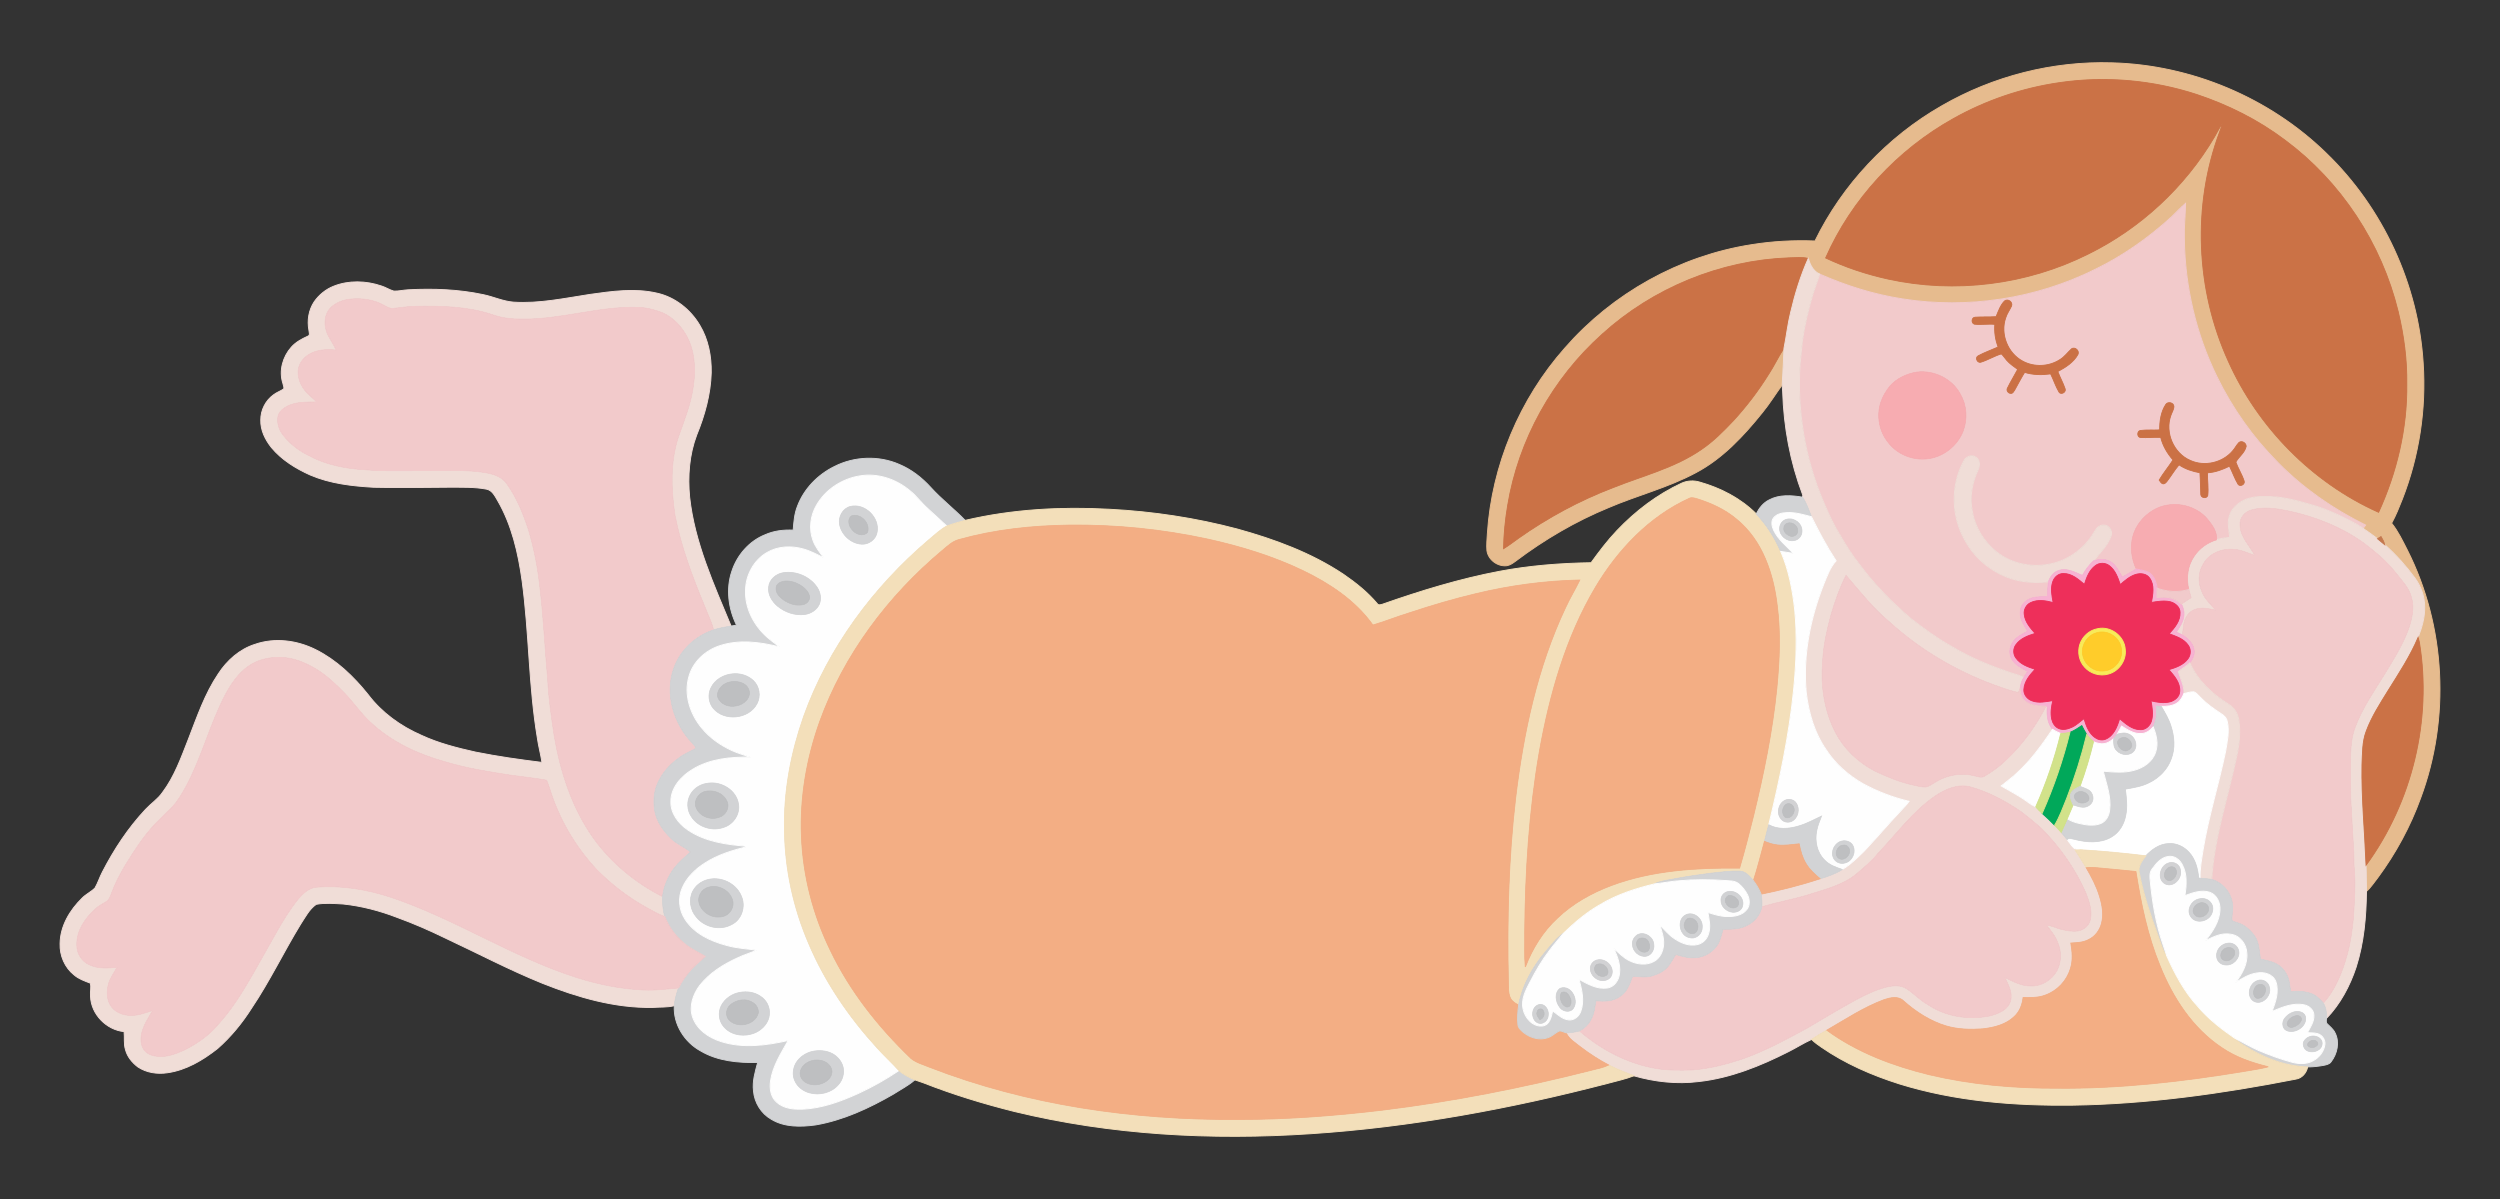 <?xml version="1.0" encoding="utf-8"?>

<!DOCTYPE svg PUBLIC "-//W3C//DTD SVG 1.1//EN" "http://www.w3.org/Graphics/SVG/1.1/DTD/svg11.dtd">
<svg version="1.1" id="Layer_1" xmlns="http://www.w3.org/2000/svg" xmlns:xlink="http://www.w3.org/1999/xlink" x="0px" y="0px"
	 viewBox="0 0 2689.14 1289.746" enable-background="new 0 0 2689.14 1289.746" xml:space="preserve">
<rect x="0" y="0" width="2689.14" height="1289.746" fill="#333333" stroke="none"/>
<g>
	<path fill="#E6BB8E" stroke="#E6BB8E" d="M2088.741,113.824c55.178-31.865,119.248-48.21,182.955-46.254
		c85.313,2.24,169.37,37.555,230.521,97.145c61.083,59.002,99.102,141.17,104.316,225.962c3.303,49.568-4.355,99.848-22.386,146.147
		c-3.484,8.8-6.979,17.646-11.561,25.949c7.081,8.846,11.911,19.173,17.047,29.207c41.22,81.84,46.016,180.761,14.117,266.549
		c-11.04,30.462-26.639,59.239-45.858,85.313c-4.05,5.034-7.455,10.667-12.364,14.954c-0.26-9.377-0.023-18.755-0.453-28.121
		c49.726-68.131,70.969-156.294,57.384-239.57c-0.407-1.878-0.893-3.721-1.369-5.52c3.959-10.373,7.296-21.243,7.047-32.453
		c0.091-11.38-3.959-22.567-10.701-31.661c-9.536-12.918-20.271-24.999-32.34-35.62c-0.792-3.122-2.307-5.973-3.959-8.676
		c-1.278,0.758-2.522,1.527-3.744,2.308c-4.989-3.936-10.271-7.466-15.452-11.097c0.86-1.222,1.742-2.432,2.658-3.608
		c-34.603-17.069-66.807-39.297-93.91-66.852c-26.888-26.911-49.206-58.357-65.891-92.541c-22.68-46.31-34.67-97.756-35.168-149.303
		c-0.418-12.499,1.154-24.92,1.312-37.396c-5.351,4.502-10.022,9.694-15.067,14.513c-24.705,22.567-52.328,42.057-82.474,56.649
		c-63.413,31.503-136.69,42.758-206.63,31.684c-30.881-4.728-60.88-14.185-89.442-26.73c-6.923-3.009-10.181-10.033-12.296-16.798
		c-6.742-1.674-13.744-0.69-20.587-0.633c-73.854,2.681-146.226,32.419-200.952,82.032
		c-53.369,47.735-90.12,113.784-101.794,184.482c-2.59,15.293-4.117,30.768-4.389,46.287c5.543-3.337,10.61-7.375,15.882-11.097
		c31.469-22.25,65.642-40.711,101.647-54.477c32.148-12.907,66.705-21.289,95.505-41.31c12.861-8.733,23.823-19.897,34.455-31.152
		c13.993-15.305,26.605-31.876,37.555-49.489c6.052-9.027,10.418-19.049,16.594-27.985c-0.407,13.144-1.244,26.277-1.934,39.421
		c-7.149,9.762-13.449,20.135-21.13,29.512c-20.259,25.236-42.928,49.681-71.897,64.952c-29.761,15.995-62.814,24.23-93.751,37.487
		c-35.62,14.66-69.092,34.308-99.837,57.463c-2.896,2.138-5.95,4.423-9.592,5c-9.841,1.199-20.022-6.357-21.39-16.221
		c-0.588-6.131,0.181-12.296,0.475-18.404c4.796-73.209,34.648-144.428,83.243-199.368c51.31-58.889,123.58-99.249,200.816-111.307
		c22.556-3.654,45.484-4.887,68.323-3.982C1981.891,198.606,2030.169,147.273,2088.741,113.824 M2215.239,88.905
		c-39.93,5.758-78.786,18.925-113.965,38.663c-60.223,33.607-109.644,86.727-137.494,149.902
		c21.368,10.113,43.98,17.567,67.067,22.657c71.999,15.848,149.224,6.142,215.148-26.809
		c56.344-27.691,104.271-72.135,136.102-126.238c2.862-4.785,5.147-9.909,8.484-14.4c-0.735,2.964-1.686,5.871-2.817,8.699
		c-29.795,79.385-25.881,170.32,9.241,247.353c31.933,71.196,90.222,130.435,161.542,162.311
		c19.671-43.064,30.926-90.267,30.326-137.72c0.396-26.356-3.122-52.678-9.276-78.254c-17.85-73.096-61.468-139.744-122.03-184.528
		c-28.539-21.515-60.891-37.657-94.735-48.923C2315.472,86.156,2264.547,81.62,2215.239,88.905z"/>
	<path fill="#CB7246" stroke="#CB7246" d="M2215.239,88.905c49.308-7.285,100.233-2.749,147.595,12.714
		c33.844,11.267,66.196,27.408,94.735,48.923c60.563,44.783,104.18,111.431,122.03,184.528c6.154,25.576,9.672,51.898,9.276,78.254
		c0.599,47.452-10.656,94.656-30.326,137.72c-71.32-31.876-129.61-91.116-161.542-162.311
		c-35.123-77.033-39.037-167.967-9.241-247.353c1.131-2.828,2.081-5.735,2.817-8.699c-3.337,4.491-5.622,9.615-8.484,14.4
		c-31.831,54.104-79.759,98.547-136.102,126.238c-65.925,32.951-143.149,42.656-215.148,26.809
		c-23.087-5.09-45.699-12.545-67.067-22.657c27.849-63.176,77.27-116.296,137.494-149.902
		C2136.453,107.829,2175.309,94.662,2215.239,88.905z"/>
	<path fill="#F2CACB" stroke="#F2CACB" d="M2335.879,233.197c5.045-4.819,9.717-10.011,15.067-14.513
		c-0.158,12.477-1.731,24.897-1.312,37.396c0.498,51.547,12.488,102.993,35.168,149.303c16.685,34.184,39.003,65.63,65.891,92.541
		c27.103,27.555,59.307,49.783,93.91,66.852c-0.916,1.176-1.799,2.387-2.658,3.608c-7.737-5.441-16.3-9.524-24.784-13.642
		c-9.83-4.536-19.841-8.778-30.304-11.617c-16.617-4.887-33.641-9.592-51.14-8.948c-10.249-0.396-21.13,1.493-29.094,8.416
		c-6.312,4.83-9.966,12.714-9.74,20.644c0.193,4.932,1.03,9.818,1.482,14.75c-4.83,0.532-9.672,1.109-14.286,2.647
		c0.972-8.552-4.638-16.006-9.717-22.261c-14.06-16.481-40.032-20.508-58.515-9.276c-10.35,6.21-18.529,16.323-21.605,28.076
		c-2.975,11.617-1.369,24.071,3.733,34.874c-4.898,3.111-10.045,5.758-15.067,8.631c-3.846-5.859-6.651-12.997-13.031-16.606
		c-5.385-3.156-11.9-2.455-17.658-0.939c6.583-8.597,14.931-16.176,18.664-26.616c2.047-5.26-2.398-12.137-8.235-11.685
		c-4.626-0.305-7.794,3.552-9.864,7.172c-9.389,16.583-25.678,29.195-44.172,33.89c-20.7,5.35-43.98,1.312-60.834-12.103
		c-13.585-10.882-23.494-26.605-26.22-43.901c-3.167-14.875-0.317-30.53,6.097-44.161c2.274-4.502,2.455-10.972-2.24-13.981
		c-4.57-3.303-10.905-0.554-13.167,4.174c-14.049,26.006-13.495,59.138,1.086,84.815c8.472,15.757,21.865,28.788,37.928,36.695
		c15.916,8.405,34.489,10.384,52.192,8.359c-0.735,5.237-0.769,10.554-0.939,15.848c-7.635,0.486-16.153-0.317-22.657,4.48
		c-4.163,2.805-6.832,7.601-6.685,12.68c-0.6,7.624,4.31,13.913,7.896,20.169c-5.826,3.36-12.59,6.142-16.153,12.205
		c-3.62,5.373-4.072,12.805-0.498,18.336c3.71,6.221,10.622,9.185,16.651,12.647c-1.38,2.149-2.76,4.321-4.072,6.538
		c-4.581-2.217-9.468-3.597-14.309-5.022c-21.888-7.522-43.539-16.119-63.334-28.245c-15.475-8.563-29.739-19.083-43.686-29.897
		c-20.531-17.51-39.602-36.853-55.642-58.594c-7.737-9.536-14.253-19.965-20.338-30.609c-7.285-11.379-12.748-23.777-18.087-36.141
		c-19.852-46.423-28.517-97.518-25.361-147.878c0.973-8.552,1.527-17.149,2.523-25.7c2.455-17.51,6.708-34.738,11.73-51.683
		c2.149-6.753,4.898-13.303,6.844-20.124c28.562,12.545,58.561,22.001,89.442,26.73c69.94,11.074,143.217-0.181,206.63-31.684
		C2283.551,275.253,2311.174,255.763,2335.879,233.197 M2156.147,323.837c-4.525,4.626-6.572,10.961-9.027,16.809
		c-7.443,0.52-14.92,0.034-22.341,0.588c-4.061-0.147-4.773,6.289-1.007,7.443c7.285,0.882,14.66-0.543,21.99,0.204
		c-0.667,8.303,0.599,16.605,3.484,24.422c-7.081,3.212-14.501,5.724-21.334,9.434c-3.575,1.663-1.369,7.488,2.353,6.979
		c7.771-2.285,14.728-6.776,22.499-9.072c2.217,1.946,3.688,4.57,5.678,6.764c3.371,3.948,7.76,6.81,11.9,9.898
		c-3.563,6.764-7.635,13.28-10.984,20.158c-1.55,2.534,0.939,5.792,3.744,5.678c2.025,0.068,2.941-2.115,3.948-3.518
		c3.586-6.368,6.889-12.884,10.735-19.105c9.072,2.817,18.642,2.918,27.996,1.64c3.179,6.402,5.328,13.325,8.993,19.49
		c2.036,3.507,7.963,0.204,6.572-3.382c-2.138-6.414-5.52-12.33-7.896-18.653c8.382-4.434,16.968-9.852,21.685-18.37
		c1.968-4.05-3.416-8.687-6.968-5.882c-4.163,3.79-7.454,8.552-12.375,11.481c-11.843,7.681-27.827,8.405-40.224,1.572
		c-16.029-8.552-24.139-29.229-18.189-46.401c1.346-4.649,4.344-8.518,6.346-12.85
		C2165.4,324.833,2159.609,320.828,2156.147,323.837 M2061.706,400.349c-10.825,1.81-21.481,6.764-28.788,15.112
		c-4.208,5.203-7.715,11.074-9.762,17.488c-4.773,14.502-1.55,31.356,8.167,43.131c9.536,12.42,25.791,19.072,41.299,17.397
		c17.228-1.617,32.793-13.834,38.969-29.908c4.83-12.828,3.914-27.861-3.133-39.715
		C2099.668,407.408,2080.053,397.985,2061.706,400.349 M2329.646,435.11c-5.294,8.009-6.606,17.918-6.572,27.34
		c-6.889,0.385-13.834-0.26-20.667,0.622c-3.812,0.498-3.823,7.126,0.023,7.522c7.24,0.385,14.501-0.396,21.764-0.158
		c2.251,9.129,7.081,17.296,13.257,24.32c-4.762,7.341-10.373,14.094-14.875,21.605c1.12,1.369,1.889,3.393,3.79,3.959
		c1.946,0.532,3.405-1.199,4.513-2.523c4.525-5.792,8.156-12.25,12.986-17.805c6.73,4.57,14.535,7.104,22.51,8.518
		c0.634,7.76,0.532,15.554,0.939,23.336c0.136,3.733,6.176,4.841,7.432,1.188c1.041-8.122-0.554-16.323-0.215-24.478
		c8.337-0.532,16.198-3.461,23.619-7.149c3.224,6.402,5.565,13.28,9.242,19.456c2.194,3.122,7.613,0.181,6.561-3.303
		c-2.262-7.16-6.504-13.495-8.97-20.553c3.235-5.792,9.694-10.033,11.131-16.956c-0.113-3.71-5-6.617-7.941-3.846
		c-2.613,2.749-4.219,6.278-6.798,9.072c-10.893,12.59-30.123,16.968-45.314,10.045c-17.884-7.601-27.578-29.897-21.074-48.176
		c1.041-3.326,3.258-6.368,3.371-9.909C2338.198,432.972,2331.739,431.649,2329.646,435.11z"/>
	<path fill="#CB7246" stroke="#CB7246" d="M1723.498,359.401c54.726-49.613,127.098-79.351,200.952-82.032
		c6.843-0.057,13.845-1.041,20.587,0.633c-8.257,18.596-14.287,38.12-18.913,57.905c-3.19,12.771-4.57,25.881-7.172,38.754
		c-6.176,8.936-10.542,18.958-16.594,27.985c-10.95,17.612-23.562,34.184-37.555,49.489c-10.633,11.255-21.594,22.42-34.455,31.152
		c-28.8,20.022-63.357,28.404-95.505,41.31c-36.005,13.766-70.178,32.227-101.647,54.477c-5.271,3.721-10.339,7.76-15.882,11.097
		c0.271-15.52,1.799-30.994,4.389-46.287C1633.377,473.185,1670.129,407.136,1723.498,359.401z"/>
	<path fill="#F0DDD7" stroke="#F0DDD7" d="M1945.037,278.002c2.115,6.764,5.373,13.789,12.296,16.798
		c-1.946,6.821-4.694,13.37-6.844,20.124c-5.022,16.945-9.276,34.173-11.73,51.683c-0.995,8.552-1.55,17.149-2.523,25.7
		c-3.156,50.359,5.509,101.454,25.361,147.878c5.339,12.364,10.803,24.761,18.087,36.141c6.086,10.644,12.601,21.074,20.338,30.609
		c16.04,21.741,35.112,41.084,55.642,58.594c13.947,10.814,28.211,21.334,43.686,29.897c19.795,12.126,41.446,20.723,63.334,28.245
		c4.842,1.425,9.728,2.805,14.309,5.022c-2.421,3.755-3.586,8.122-4.072,12.533c-0.803,1.55-1.595,4.4-3.891,3.303
		c-8.789-1.923-17.182-5.305-25.655-8.258c-40.383-15.078-78.141-37.442-110.142-66.388c-17.918-14.898-32.487-33.177-47.52-50.835
		c-6.844,13.359-11.708,27.646-16.017,41.989c-4.491,16.651-8.325,33.596-9.095,50.891c-2.251,25.791,1.844,52.554,13.721,75.732
		c9.219,17.861,24.433,32.171,42.125,41.491c13.28,6.323,27.024,12.002,41.446,15.169c4.412,0.973,8.868,2.376,13.461,2.126
		c3.948-0.679,7.104-3.405,10.531-5.328c12.499-7.737,28.177-10.52,42.453-6.583c3.258,0.69,6.934,2.353,10.102,0.373
		c8.642-4.988,16.798-10.972,23.89-18.019c17.273-16.391,31.537-35.949,42.351-57.147c0.396,0,1.21-0.023,1.618-0.034
		c-0.905,8.552-0.124,17.85,5.577,24.739c-11.391,16.73-23.302,33.358-38.335,47.068c-5.362,4.977-11.255,9.321-16.945,13.902
		c9.751,5.758,19.977,10.814,29.049,17.669c2.489,1.9,5.226,3.495,8.088,4.83c2.194,2.409,4.457,4.807,6.945,6.991
		c4.66,3.993,9.038,8.325,13.348,12.726c2.443,2.489,4.842,5.056,7.16,7.714c2.138,2.5,4.298,5,6.334,7.624
		c2.195,2.918,4.185,6.063,6.787,8.699c1.957,2.013,5.022,2.002,7.658,2.421c-1.968,0.011-3.903,0.136-5.803,0.271
		c4.038,6.278,8.167,12.511,11.911,18.992c5.69,9.74,11.007,19.818,14.298,30.677c2.918,9.468,4.728,19.773,2.082,29.535
		c-1.935,7.228-6.798,13.755-13.597,17.047c-5.916,3.235-12.794,3.427-19.343,3.812c1.482,9.027,2.511,18.449-0.407,27.329
		c-3.812,13.37-14.479,24.49-27.657,28.913c-7.432,2.783-15.486,2.375-23.268,2.364c-0.894,7.59-3.665,15.146-9.411,20.406
		c-9.083,8.789-21.99,11.945-34.184,13.303c-12.997,0.962-26.3,0.599-38.89-3.043c-17.375-5.135-32.883-15.225-46.333-27.171
		c-5.678-5.418-14.151-3.371-20.768-1.165c-21.877,8.133-41.435,21.175-61.547,32.793c-5.588,3.111-11.086,6.357-16.402,9.909
		c-8.484,3.812-16.334,8.891-24.648,13.054c-30.406,15.44-62.689,28.539-96.839,32.272c-23.325,2.93-47.102,0.306-69.624-6.176
		c-9.23-3.518-18.449-7.115-27.238-11.628c-10.814-5.701-21.108-12.375-30.779-19.829c-5.43-4.423-12.036-8.099-14.909-14.818
		c4.864-0.091,9.705-0.905,14.422-2.081c23.54,20.44,52.249,35.372,83.164,40.473c12.613,2.104,25.463,1.787,38.211,1.471
		c18.653-1.425,36.91-6.12,54.59-12.092c24.026-8.574,46.514-20.757,68.877-32.917c17.103-10.067,34.06-20.406,51.502-29.885
		c10.644-5.746,21.628-11.131,33.392-14.151c7.353-1.832,15.87-2.647,22.465,1.9c7.839,5.26,14.321,12.364,22.657,16.968
		c19.196,12.929,43.652,16.594,66.139,12.115c8.948-2.228,19.671-6.244,22.476-16.051c2.692-9.072-2.59-17.488-6.097-25.463
		c8.88,4.378,17.952,9.434,28.189,9.23c11.481,0.441,22.295-6.482,27.884-16.289c4.977-9.66,4.966-21.515,0.407-31.322
		c-2.59-6.696-7.353-12.115-11.674-17.714c5.588,0.26,10.554,3.088,15.927,4.4c5.893,1.459,12.058,2.647,18.144,1.708
		c6.131-1.007,11.617-5.599,13.031-11.753c2.364-9.807-1.222-19.773-4.694-28.856c-11.38-25.994-28.031-49.568-47.996-69.669
		c-7.013-6.221-14.309-12.126-21.741-17.816c-16.843-11.504-35.1-21.323-54.862-26.707c-13.042-3.314-26.232,2.477-36.944,9.581
		c-24.467,16.707-41.944,41.05-62.169,62.248c-6.482,8.224-14.705,14.75-22.59,21.549c-14.253,12.103-32.894,16.504-50.269,22.148
		c-17.092,5.384-34.795,8.472-51.989,13.438c0.226-4.558,0.023-9.128-0.735-13.608c21.402-4.4,42.668-9.74,63.436-16.538
		c8.235-2.523,16.447-5.373,23.777-9.966c8.676-4.909,15.644-12.205,22.872-18.936c14.841-15.712,28.732-32.318,43.686-47.927
		c1.957-2.036,3.733-4.219,5.43-6.47c-17.556-4.197-34.591-10.656-50.371-19.4c-15.361-8.925-29.071-21.028-38.776-35.994
		c-12.556-17.963-18.8-39.546-21.39-61.105c-3.835-39.862,4.151-80.109,18.789-117.121c3.654-8.721,6.685-18.031,13.246-25.078
		c-10.011-15.169-18.472-31.254-26.594-47.486c-2.918-7.138-5.237-14.581-9.615-21.006c0.204-0.882,0.566-1.787,0.192-2.636
		c-13.404-35.394-20.361-73.107-21.481-110.888c-0.113-2.421-0.43-4.785-0.509-7.16c0.69-13.144,1.527-26.277,1.934-39.421
		c2.602-12.873,3.982-25.983,7.172-38.754C1930.75,316.123,1936.78,296.599,1945.037,278.002z"/>
	<path fill="#F0DDD7" stroke="#F0DDD7" d="M358.72,307.944c16.334-6.606,35.032-5.972,51.559-0.339
		c4.604,1.414,8.665,4.231,13.314,5.497c5.215,0.238,10.361-1.176,15.576-1.391c26.933-1.425,54.149-0.43,80.596,5.215
		c10.938,2.24,21.255,7.194,32.487,8.065c27.668,1.821,54.964-4.117,82.157-8.292c23.822-3.36,48.471-6.934,72.248-1.369
		c19.377,4.265,36.084,17.578,46.084,34.523c9.185,15.259,12.613,33.381,12.33,51.027c-0.656,23.076-6.889,45.665-15.61,66.931
		c-8.088,21.266-9.762,44.489-7.624,66.988c5.35,48.742,26.006,93.808,44.568,138.625c-6.414,0.995-12.794,2.274-18.981,4.231
		c-1.855-8.597-6.176-16.357-9.162-24.558c-13.336-32.023-25.723-64.68-32.318-98.83c-4.265-28.291-5.26-57.95,4.05-85.392
		c6.312-17.793,13.472-35.553,15.836-54.421c2.556-18.551,1.346-38.528-8.461-54.952c-6.674-11.221-16.9-20.983-29.625-24.761
		c-6.73-2.138-13.676-3.857-20.768-3.993c-42.724-1.618-84.034,13.506-126.725,12.545c-10.045,0.113-20.146-1.142-29.671-4.412
		c-27.499-9.434-57-9.875-85.754-9.23c-7.239,0.181-14.377,1.538-21.583,2.149c-3.722,0.543-6.991-1.55-10.101-3.235
		c-11.176-6.357-24.512-8.088-37.159-6.64c-7.432,0.894-14.796,3.846-20.214,9.106c-6.244,6.335-7.398,16.289-4.762,24.524
		c2.138,7.647,7.771,13.597,10.509,20.994c-8.495-0.679-17.329-0.667-25.27,2.783c-7.669,3.224-14.355,10.079-15.35,18.608
		c-0.735,7.466,1.934,15.011,6.38,20.961c3.755,5.26,9.151,8.947,13.676,13.495c-10.463,0.328-21.413-0.373-31.13,4.231
		c-4.57,2.24-9.264,5.701-10.633,10.859c-1.425,7.104,0.781,14.649,5.294,20.248c7.081,9.276,16.436,16.606,26.877,21.764
		c18.766,10.362,40.247,14.558,61.479,15.701c12.771,1.324,25.621,0.916,38.448,1.018c12.443,0.011,24.886-0.079,37.329-0.136
		c18.393,0.023,36.944-0.792,55.133,2.534c8.009,1.504,16.47,4.525,21.323,11.493c10.814,15.067,17.872,32.453,23.528,50.009
		c6.21,20.678,10.226,41.989,12.432,63.47c3.857,32.487,5.249,65.189,8.224,97.744c0.939,20.169,3.97,40.156,6.957,60.11
		c6.663,38.991,19.196,77.836,42.34,110.312c19.151,26.469,45.077,47.916,74.193,62.621c-0.147,7.228,0.43,14.547,2.33,21.549
		c-7.081-2.194-13.303-6.289-19.818-9.717c-19.626-10.814-37.555-24.626-53.323-40.541c-23.189-24.761-40.745-54.828-50.699-87.281
		c-1.007-3.077-2.183-6.086-3.348-9.083c-13.167-2.432-26.526-3.642-39.772-5.577c-23.313-3.642-46.717-7.33-69.329-14.219
		c-29.512-8.122-58.176-21.605-80.63-42.747c-10.067-9.276-17.669-20.746-27.091-30.587c-9.479-9.819-19.535-19.286-31.186-26.492
		c-11.391-6.73-24.083-12.194-37.51-12.409c-12.499-0.611-25.451,2.375-35.677,9.785c-10.407,7.454-17.714,18.234-23.777,29.331
		c-17.171,32.284-25.689,68.39-43.222,100.504c-4.31,7.511-8.529,15.259-14.694,21.47c-6.165,6.267-12.567,12.318-18.676,18.642
		c-12.409,13.257-22.182,28.664-31.695,44.059c-5.735,9.728-11.063,19.75-14.83,30.429c-1.222,3.009-2.296,6.504-5.283,8.291
		c-4.106,2.636-8.62,4.762-12.149,8.235c-10.791,9.773-19.954,23.132-19.648,38.245c-0.249,9.049,5.237,18.065,13.721,21.492
		c9.242,4.468,19.705,3.473,29.591,2.624c-3.224,6.153-7.749,11.753-9.4,18.653c-1.81,7.217-1.821,15.418,2.127,21.99
		c4.321,7.556,13.416,11.097,21.798,11.12c8.325,0.226,16.153-2.93,23.924-5.464c-4.626,8.009-9.943,15.893-12.07,25.033
		c-1.29,5.927-0.961,12.692,2.76,17.737c3.405,4.581,9.321,6.346,14.773,6.787c10.226,0.916,19.976-3.133,29.094-7.206
		c12.975-6.696,25.35-15.112,34.806-26.345c15.339-16.594,27.159-35.994,38.381-55.495c8.371-14.66,16.549-29.433,24.863-44.116
		c7.092-12.579,14.66-24.976,23.743-36.22c4.909-5.848,11.085-11.515,18.947-12.613c26.922-2.262,54.013,2.217,79.623,10.463
		c69.646,23.121,131.51,64.759,201.529,86.896c23.223,7.307,47.283,12.171,71.637,13.201c12.5,0.69,24.908-1.177,37.34-2.206
		c-2.183,6.221-3.903,12.646-4.626,19.23c-7.5,1.866-15.271,1.244-22.906,1.855c-41.095,0.746-81.207-10.961-119.044-26.051
		c-35.79-14.49-69.974-32.555-104.927-48.878c-16.787-8.178-33.935-15.655-51.491-22.012c-18.574-7.149-38.019-12.25-57.825-14.332
		c-9.592-0.532-19.411-1.414-28.913,0.339c-7.613,5.294-11.866,13.958-16.888,21.526c-18.099,29.614-33.121,61.049-52.486,89.905
		c-10.214,16.108-22.386,31.051-36.718,43.663c-15.814,12.432-33.867,23.302-54.115,26.107c-10.848,1.629-22.465-0.113-31.673-6.289
		c-6.131-4.649-11.334-10.938-13.314-18.483c-1.991-6.323-0.837-13.008-1.527-19.49c-19.026-1.889-35.473-18.755-36.096-37.996
		c-0.52-4.694,1.041-9.615-0.238-14.14c-6.029-2.387-12.364-4.423-17.318-8.801c-10.124-7.907-15.633-20.927-15.203-33.652
		c0.204-18.823,10.486-36.107,23.664-48.934c4.106-4.298,9.717-6.753,13.868-10.95c3.19-5.396,5-11.493,7.907-17.047
		c12.556-24.399,27.804-47.588,46.627-67.621c5.814-6.267,13.178-10.995,18.087-18.099c12.839-17.058,20.033-37.43,27.782-57.101
		c9.377-24.094,17.714-48.957,32.295-70.551c9.366-14.388,22.997-26.56,39.591-31.741c21.198-7.375,45.032-4.242,64.895,5.656
		c22.578,11.165,41.107,29.014,56.717,48.516c14.603,19.366,34.942,33.969,57.056,43.629c18.619,8.676,38.652,13.71,58.629,18.178
		c23.562,4.751,47.385,8.088,71.23,11.052c-1.29-8.868-3.755-17.51-4.977-26.379c-9.344-55.914-8.778-112.857-16.402-168.974
		c-4.174-29.976-11.097-60.246-26.503-86.625c-2.805-4.796-5.701-10.724-11.696-11.923c-13.178-2.534-26.684-1.968-40.043-2.093
		c-27.148,0.124-54.307,0.792-81.455,0.057c-23.144-1.335-46.706-3.97-68.198-13.212c-15.599-7.013-30.643-16.266-41.684-29.546
		c-6.674-8.371-11.821-18.664-11.493-29.603c-0.102-10.61,5.237-21.074,13.891-27.205c3.314-2.534,7.319-3.88,10.757-6.176
		c0.735-1.934-0.543-4.05-0.826-5.961c-4.468-13.382-0.181-28.652,9.061-38.991c4.762-5.384,11.165-8.835,17.624-11.764
		c2.986-0.871,1.391-4.344,1.29-6.493c-2.036-10.441-0.192-21.707,5.712-30.621C343.155,317.231,350.349,311.259,358.72,307.944z"/>
	<path fill="#F2CACB" stroke="#F2CACB" d="M355.768,331.031c5.418-5.26,12.782-8.212,20.214-9.106
		c12.647-1.448,25.983,0.283,37.159,6.64c3.111,1.686,6.38,3.778,10.101,3.235c7.206-0.611,14.343-1.968,21.583-2.149
		c28.754-0.645,58.255-0.204,85.754,9.23c9.524,3.269,19.626,4.525,29.671,4.412c42.69,0.961,84.001-14.162,126.725-12.545
		c7.092,0.136,14.038,1.855,20.768,3.993c12.726,3.778,22.951,13.54,29.625,24.761c9.807,16.424,11.018,36.401,8.461,54.952
		c-2.364,18.868-9.524,36.627-15.836,54.421c-9.31,27.442-8.314,57.101-4.05,85.392c6.595,34.15,18.981,66.807,32.318,98.83
		c2.986,8.201,7.307,15.961,9.162,24.558c-19.467,6.493-36.107,22.035-42.724,41.616c-9.694,27.533,0.09,59.217,19.897,79.815
		c1.244,1.878,4.163,3.495,3.676,6.029c-5.893,3.518-12.488,5.871-17.895,10.226c-10.034,6.957-18.325,16.526-23.166,27.782
		c-3.755,8.789-4.378,18.676-3.032,28.064c1.889,12.058,9.23,22.442,17.872,30.745c6.029,6.041,14.343,8.914,20.734,14.513
		c-6.018,5.497-12.386,10.723-17.375,17.228c-6.753,8.925-11.255,19.581-12.669,30.7c-29.116-14.705-55.043-36.152-74.193-62.621
		c-23.144-32.476-35.677-71.32-42.34-110.312c-2.986-19.954-6.018-39.942-6.957-60.11c-2.975-32.555-4.366-65.257-8.224-97.744
		c-2.206-21.481-6.221-42.792-12.432-63.47c-5.656-17.556-12.714-34.942-23.528-50.009c-4.853-6.968-13.314-9.988-21.323-11.493
		c-18.189-3.326-36.74-2.511-55.133-2.534c-12.443,0.057-24.886,0.147-37.329,0.136c-12.827-0.102-25.678,0.305-38.448-1.018
		c-21.232-1.142-42.713-5.339-61.479-15.701c-10.441-5.158-19.795-12.488-26.877-21.764c-4.513-5.599-6.719-13.144-5.294-20.248
		c1.369-5.158,6.063-8.619,10.633-10.859c9.717-4.604,20.666-3.902,31.13-4.231c-4.525-4.547-9.92-8.235-13.676-13.495
		c-4.445-5.95-7.115-13.495-6.38-20.961c0.995-8.529,7.681-15.384,15.35-18.608c7.941-3.45,16.775-3.461,25.27-2.783
		c-2.737-7.398-8.371-13.348-10.509-20.994C348.37,347.32,349.524,337.366,355.768,331.031z"/>
	<path fill="#CB7145" stroke="#CB7145" d="M2156.147,323.837c3.461-3.009,9.253,0.995,7.579,5.328c-2.002,4.332-5,8.201-6.346,12.85
		c-5.95,17.171,2.16,37.849,18.189,46.401c12.397,6.832,28.381,6.108,40.224-1.572c4.921-2.93,8.212-7.692,12.375-11.481
		c3.552-2.805,8.936,1.833,6.968,5.882c-4.717,8.518-13.302,13.936-21.685,18.37c2.375,6.323,5.758,12.239,7.896,18.653
		c1.391,3.586-4.536,6.889-6.572,3.382c-3.665-6.165-5.814-13.088-8.993-19.49c-9.355,1.278-18.924,1.176-27.996-1.64
		c-3.846,6.221-7.149,12.737-10.735,19.105c-1.007,1.403-1.923,3.586-3.948,3.518c-2.805,0.113-5.294-3.145-3.744-5.678
		c3.348-6.878,7.42-13.393,10.984-20.158c-4.14-3.088-8.529-5.95-11.9-9.898c-1.991-2.194-3.461-4.819-5.678-6.764
		c-7.771,2.296-14.728,6.787-22.499,9.072c-3.721,0.509-5.927-5.316-2.353-6.979c6.832-3.71,14.253-6.221,21.334-9.434
		c-2.885-7.816-4.151-16.119-3.484-24.422c-7.33-0.747-14.705,0.679-21.99-0.204c-3.767-1.154-3.054-7.59,1.007-7.443
		c7.421-0.554,14.898-0.068,22.341-0.588C2149.575,334.798,2151.623,328.464,2156.147,323.837z"/>
	<path fill="#F7ACB1" stroke="#F7ACB1" d="M2061.706,400.349c18.348-2.364,37.962,7.059,46.751,23.506
		c7.047,11.855,7.963,26.888,3.133,39.715c-6.176,16.074-21.741,28.291-38.969,29.908c-15.508,1.674-31.763-4.977-41.299-17.397
		c-9.717-11.775-12.941-28.63-8.167-43.131c2.047-6.414,5.554-12.284,9.762-17.488
		C2040.225,407.114,2050.881,402.159,2061.706,400.349z"/>
	<path fill="#CB7145" stroke="#CB7145" d="M2329.646,435.11c2.093-3.461,8.552-2.138,8.71,2.127
		c-0.113,3.541-2.33,6.583-3.371,9.909c-6.504,18.28,3.19,40.575,21.074,48.176c15.192,6.923,34.421,2.545,45.314-10.045
		c2.579-2.794,4.186-6.323,6.798-9.072c2.941-2.771,7.828,0.136,7.941,3.846c-1.437,6.923-7.896,11.165-11.131,16.956
		c2.466,7.058,6.708,13.393,8.97,20.553c1.052,3.484-4.366,6.425-6.561,3.303c-3.677-6.176-6.018-13.054-9.242-19.456
		c-7.42,3.688-15.282,6.617-23.619,7.149c-0.339,8.156,1.256,16.357,0.215,24.478c-1.256,3.654-7.296,2.545-7.432-1.188
		c-0.407-7.782-0.305-15.576-0.939-23.336c-7.975-1.414-15.78-3.948-22.51-8.518c-4.83,5.554-8.461,12.013-12.986,17.805
		c-1.108,1.324-2.568,3.054-4.513,2.523c-1.9-0.566-2.67-2.59-3.79-3.959c4.502-7.511,10.113-14.264,14.875-21.605
		c-6.176-7.025-11.006-15.192-13.257-24.32c-7.262-0.238-14.524,0.543-21.764,0.158c-3.846-0.396-3.835-7.025-0.023-7.522
		c6.832-0.882,13.778-0.238,20.667-0.622C2323.04,453.028,2324.352,443.119,2329.646,435.11z"/>
	<path fill="#F0DDD7" stroke="#F0DDD7" d="M2112.247,495.922c2.262-4.728,8.597-7.477,13.167-4.174
		c4.694,3.009,4.513,9.479,2.24,13.981c-6.414,13.631-9.264,29.286-6.097,44.161c2.726,17.296,12.635,33.019,26.22,43.901
		c16.854,13.416,40.134,17.454,60.834,12.103c18.494-4.694,34.783-17.307,44.172-33.89c2.07-3.62,5.237-7.477,9.864-7.172
		c5.837-0.452,10.282,6.425,8.235,11.685c-3.733,10.441-12.081,18.019-18.664,26.616c-4.954,4.547-9.061,9.898-12.205,15.848
		c-8.054-3.179-16.809-8.461-25.655-5.226c-5.531,1.742-9.095,6.753-10.905,12.036c-17.703,2.025-36.277,0.045-52.192-8.359
		c-16.063-7.907-29.456-20.938-37.928-36.695C2098.752,555.059,2098.197,521.927,2112.247,495.922z"/>
	<path fill="#D2D3D5" stroke="#D2D3D5" d="M897.62,501.759c21.368-10.871,47.6-11.877,69.601-2.251
		c13.11,5.475,24.49,14.343,33.992,24.818c11.47,12.68,25.112,23.144,36.978,35.406c-6.617,1.9-13.302,3.688-19.75,6.108
		c-7.16-6.38-13.97-13.11-21.13-19.456c-6.651-5.814-11.64-13.28-18.676-18.664c-14.75-12.409-34.783-19.173-54.002-15.791
		c-19.038,3.099-36.774,14.728-46.423,31.56c-6.459,11.21-8.371,25.282-3.801,37.555c2.432,7.138,7.319,13.008,11.708,19.026
		c-7.24-3.608-14.411-7.522-22.25-9.626c-12.816-3.608-27.261-2.986-38.89,3.914c-14.207,8.224-22.861,24.399-23.064,40.677
		c-0.713,19.388,9.083,37.917,23.438,50.518c4.197,3.665,8.778,6.866,13.144,10.339c-21.04-5.351-43.776-8.303-64.782-1.165
		c-15.192,5.079-28.336,17.216-32.657,32.906c-5.701,19.332,1.188,40.428,13.823,55.506c8.597,10.52,20.044,18.506,32.34,24.151
		c6.369,3.02,13.223,4.728,19.818,7.172c-21.266-0.407-43.561,1.798-62.09,13.121c-12.262,7.319-23.494,19.75-23.347,34.817
		c-0.215,12.454,7.997,23.268,17.872,30.055c19.026,13.189,42.747,16.255,65.28,17.918c-16.311,4.152-32.826,8.925-47.023,18.314
		c-9.966,6.414-18.902,15.044-23.721,26.051c-5,10.893-3.744,24.196,2.884,34.15c9.864,15.271,27.34,23.528,44.41,27.985
		c10.61,3.099,21.673,3.676,32.566,5.147c-6.323,3.031-13.144,4.807-19.467,7.839c-15.814,7.115-31.152,16.537-41.944,30.394
		c-6.991,9.457-11.413,22.047-7.522,33.664c4.502,13.45,17.296,22.228,30.327,26.356c23.562,7.658,48.855,4.298,72.519-1.052
		c-7.647,13.755-16.594,27.453-18.936,43.358c-1.267,8.065,0.057,17.443,6.583,23.042c7.511,6.821,18.223,7.85,27.928,7.477
		c20.802-0.95,40.688-8.235,59.477-16.741c15.373-7.025,30.134-15.373,44.138-24.84c4.932,4.479,11.04,7.387,17.081,10.056
		c-7.036,6.154-15.474,10.407-23.302,15.463c-25.972,14.977-53.753,27.906-83.503,33.008c-15.916,2.194-33.426,2.534-47.622-6.131
		c-10.95-6.165-18.144-18.053-19.162-30.496c-1.267-10.429,1.844-20.587,4.502-30.519c-20.927,0.373-42.917-1.561-61.298-12.454
		c-17.33-9.479-29.512-28.573-28.392-48.618c0.724-6.583,2.443-13.008,4.626-19.23c3.495-7.07,8.054-13.608,13.314-19.479
		c4.66-5.282,10.339-9.502,15.372-14.411c-8.076-4.807-16.854-8.62-23.834-15.045c-8.778-7.421-15.588-17.002-19.682-27.736
		c-1.9-7.002-2.477-14.32-2.33-21.549c1.414-11.119,5.916-21.775,12.669-30.7c4.988-6.504,11.357-11.73,17.375-17.228
		c-6.391-5.599-14.705-8.472-20.734-14.513c-8.642-8.303-15.983-18.687-17.872-30.745c-1.346-9.389-0.724-19.275,3.032-28.064
		c4.841-11.255,13.133-20.825,23.166-27.782c5.407-4.355,12.002-6.708,17.895-10.226c0.486-2.534-2.432-4.152-3.676-6.029
		c-19.807-20.599-29.591-52.283-19.897-79.815c6.617-19.58,23.257-35.123,42.724-41.616c6.188-1.957,12.567-3.235,18.981-4.231
		c1.946-0.351,3.903-0.679,5.859-1.007c-8.778-17.839-11.549-39.071-5-58.097c5.645-17.261,18.642-32.295,35.643-39.082
		c9.479-4.265,19.954-5.509,30.27-5.034c0.667-8.653,1.324-17.443,4.559-25.587C864.748,525.841,879.736,510.525,897.62,501.759z"/>
	<path fill="#FEFEFE" stroke="#FEFEFE" d="M924.633,511.928c19.219-3.382,39.252,3.382,54.002,15.791
		c7.036,5.384,12.024,12.85,18.676,18.664c7.16,6.346,13.97,13.076,21.13,19.456c-7.149,3.97-13.122,9.66-19.354,14.886
		c-59.68,50.767-108.061,115.911-134.609,189.957c-13.755,39.161-21.594,80.652-20.61,122.257
		c0.419,41.955,9.558,83.74,26.153,122.245c17.533,41.378,43.267,78.956,73.526,112.031c7.477,8.427,15.904,15.915,23.427,24.297
		c-14.004,9.468-28.766,17.816-44.138,24.84c-18.789,8.506-38.675,15.791-59.477,16.741c-9.705,0.373-20.418-0.656-27.928-7.477
		c-6.527-5.599-7.85-14.977-6.583-23.042c2.342-15.904,11.289-29.603,18.936-43.358c-23.664,5.35-48.957,8.71-72.519,1.052
		c-13.031-4.129-25.825-12.906-30.327-26.356c-3.891-11.617,0.532-24.207,7.522-33.664c10.791-13.857,26.13-23.279,41.944-30.394
		c6.323-3.031,13.144-4.807,19.467-7.839c-10.893-1.471-21.956-2.047-32.566-5.147c-17.069-4.457-34.546-12.714-44.41-27.985
		c-6.629-9.954-7.884-23.257-2.884-34.15c4.819-11.006,13.755-19.637,23.721-26.051c14.196-9.389,30.711-14.162,47.023-18.314
		c-22.533-1.663-46.253-4.728-65.28-17.918c-9.875-6.787-18.087-17.601-17.872-30.055c-0.147-15.067,11.085-27.499,23.347-34.817
		c18.529-11.323,40.824-13.529,62.09-13.121c-6.595-2.443-13.45-4.152-19.818-7.172c-12.296-5.645-23.743-13.631-32.34-24.151
		c-12.635-15.078-19.524-36.175-13.823-55.506c4.321-15.689,17.465-27.827,32.657-32.906c21.006-7.138,43.742-4.185,64.782,1.165
		c-4.366-3.473-8.948-6.674-13.144-10.339c-14.354-12.601-24.15-31.13-23.438-50.518c0.204-16.278,8.857-32.453,23.064-40.677
		c11.628-6.9,26.073-7.522,38.89-3.914c7.839,2.104,15.011,6.018,22.25,9.626c-4.389-6.018-9.276-11.889-11.708-19.026
		c-4.57-12.273-2.658-26.345,3.801-37.555C887.858,526.656,905.595,515.027,924.633,511.928 M914.622,544.879
		c-8.009,2.047-12.805,10.882-11.515,18.823c1.878,11.334,12.149,20.814,23.653,21.56c7.669,0.543,15.316-5.147,16.617-12.794
		C946.43,556.892,930.153,540.965,914.622,544.879 M842.261,616.165c-7.613,1.278-14.773,7.455-15.395,15.463
		c-0.928,7.896,3.665,15.271,9.49,20.214c8.031,6.697,18.8,10.373,29.263,9.027c6.629-0.86,13.076-5,15.735-11.266
		c2.274-5.814,0.95-12.579-2.421-17.68C871.173,620.215,856.061,613.88,842.261,616.165 M788.066,724.893
		c-9.604,0.781-19.207,6.278-23.336,15.226c-3.371,6.923-2.409,15.735,2.534,21.685c11.934,14.434,38.426,11.685,46.977-5.068
		c4.276-7.896,2.579-18.37-3.903-24.546C804.48,726.556,796.075,724.113,788.066,724.893 M762.004,842.489
		c-7.601,0.747-15.022,4.864-18.913,11.561c-4.672,7.443-4.163,17.623,0.939,24.739c7.307,10.984,22.442,15.588,34.738,10.95
		c10.214-3.326,17.465-14.298,15.486-25.044C791.901,850.068,776.178,840.532,762.004,842.489 M765.421,945.471
		c-8.167,0.848-16.085,5.441-19.954,12.828c-4.875,9.027-2.918,20.791,3.857,28.325c8.767,10.848,25.497,14.66,37.781,7.703
		c10.599-5.203,15.033-19.162,10.463-29.829C792.772,951.806,778.712,944.012,765.421,945.471 M795.883,1067.558
		c-8.28,1.38-15.882,6.594-19.863,14.038c-3.744,7.194-2.828,16.696,2.658,22.782c8.144,9.717,23.087,11.244,34.195,6.142
		c7.647-3.575,14.14-10.916,14.683-19.592c0.69-7.545-3.19-15.158-9.558-19.173C811.606,1067.32,803.439,1066.133,795.883,1067.558
		 M873.979,1131.005c-7.262,1.651-13.981,6.154-17.782,12.635c-3.145,5.667-4.004,12.907-1.154,18.891
		c2.783,6.425,8.88,11.006,15.531,12.861c10.916,3.111,23.755,0.034,31.22-8.744c4.457-4.943,6.425-12.013,5.045-18.506
		c-1.414-6.255-5.859-11.549-11.391-14.604C888.944,1130.021,881.116,1129.546,873.979,1131.005z"/>
	<path fill="#F3DFBA" stroke="#F3DFBA" d="M1809.037,519.665c5.973-2.647,12.884-3.054,19.151-1.142
		c22.612,6.368,44.195,17.488,60.925,34.195c11.097,11.742,19.92,25.542,26.288,40.383c8.552,19.648,12.59,40.914,14.988,62.124
		c2.862,29.026,1.708,58.312-1.154,87.304c-4.909,48.866-15.192,96.986-26.673,144.676c-1.493,5.961-3.088,11.911-4.593,17.884
		c-3.925,14.094-7.296,28.347-11.9,42.238c-3.97-4.4-8.235-10.056-14.694-10.226c-10.26-0.373-20.474,1.086-30.643,2.172
		c-13.088,1.719-26.175,3.507-39.127,6.041c-7.398,1.516-15.09,2.104-21.967,5.452c-20.429,4.966-40.733,11.504-58.776,22.499
		c-14.569,8.235-27.284,19.23-39.308,30.768c-7.353,5.056-12.624,12.341-18.461,18.97c-14.23,16.696-25.508,36.435-29.557,58.199
		c-3.394-1.844-7.058-3.823-8.8-7.432c-2.726-5.566-2.014-11.968-2.308-17.94c-1.403-66.049,0.124-132.279,7.907-197.932
		c8.45-70.053,23.37-140.22,53.629-204.346c4.615-10.135,10.486-19.603,15.316-29.614c-37.634,0.837-75.143,5.882-111.726,14.705
		c-23.709,5.645-47.113,12.511-70.234,20.191c-13.664,4.083-26.865,9.581-40.575,13.54c-18.789-26.345-46.457-44.67-75.234-58.527
		c-32.374-15.554-66.954-26.073-101.941-33.833c-49.217-10.667-99.645-15.802-149.993-15.124
		c-39.761,0.543-79.679,4.807-118.049,15.542c-7.036,1.833-12.318,7.081-17.771,11.572
		c-58.572,49.047-106.16,112.404-132.132,184.573c-14.004,39.365-21.255,81.32-19.501,123.139
		c1.618,42.475,12.522,84.532,31.186,122.698c20.995,43.833,51.627,82.474,86.58,115.99c5.746,4.773,13.178,6.606,19.931,9.468
		c105.391,40.948,219.198,56.988,331.874,56.242c51.864,0.079,103.66-3.869,155.14-10c76.218-9.332,151.667-24.297,226.064-43.233
		c5.871-1.482,11.9-2.613,17.397-5.294c8.789,4.513,18.008,8.11,27.238,11.628c-9.321,3.654-19.185,5.599-28.799,8.303
		c-104.475,27.148-211.144,46.898-318.944,54.002c-106.556,7.092-214.583,1.357-318.582-23.901
		c-33.268-8.314-66.139-18.37-98.072-30.915c-2.998-1.165-6.097-2.002-9.083-3.133c-6.04-2.669-12.149-5.577-17.081-10.056
		c-7.522-8.382-15.95-15.87-23.427-24.297c-30.259-33.075-55.993-70.653-73.526-112.031c-16.594-38.505-25.734-80.29-26.153-122.245
		c-0.984-41.604,6.855-83.096,20.61-122.257c26.548-74.046,74.929-139.19,134.609-189.957c6.233-5.226,12.205-10.916,19.354-14.886
		c6.448-2.421,13.133-4.208,19.75-6.108c50.846-11.956,103.468-14.796,155.513-11.923c46.31,2.443,92.416,9.366,137.256,21.255
		c39.93,11.04,79.476,25.564,114.124,48.674c13.246,9.083,25.983,19.219,36.356,31.56c1.21,2.036,3.699,1.188,5.543,0.679
		c41.22-14.468,83.152-27.34,126.137-35.473c32.408-6.108,65.381-8.676,98.332-9.208c8.653-11.956,17.567-23.766,27.748-34.478
		C1759.164,549.788,1782.647,531.859,1809.037,519.665 M1817.396,535.943c-43.166,19.547-77.123,55.382-101.138,95.652
		c-32.08,54.138-49.455,115.594-60.45,177.175c-11.176,64.363-15.214,129.768-15.689,195.025c0.203,12.103-0.486,24.23,0.599,36.311
		c7.522-19.716,18.891-38.143,34.444-52.543c16.413-15.7,36.605-26.99,57.757-34.987c44.036-16.504,91.693-19.275,138.285-18.868
		c5.407-18.314,10.135-36.82,14.762-55.348c11.085-45.473,20.61-91.455,25.27-138.082c2.885-29.614,4.253-59.601,0.373-89.193
		c-2.025-17.25-5.961-34.354-12.828-50.326c-6.9-16.289-17.295-31.265-31.107-42.419c-12.375-10.384-27.295-17.171-42.622-21.911
		C1822.565,535.807,1819.862,534.845,1817.396,535.943z"/>
	<path fill="#D2D3D5" stroke="#D2D3D5" d="M1902.935,537.775c10.961-5.905,24.003-5.022,35.881-3.009
		c4.378,6.425,6.697,13.868,9.615,21.006c-8.62-2.195-17.307-4.864-26.3-4.4c-5.237,0.181-11.063,1.425-14.468,5.746
		c-2.873,3.812-1.708,9.072,0.102,13.11c4.774,10.09,13.8,17.069,21.323,24.988c-4.57-0.724-9.128-1.471-13.687-2.115
		c-6.368-14.841-15.192-28.641-26.288-40.383C1892.212,546.576,1896.668,540.897,1902.935,537.775z"/>
	<path fill="#F0DDD7" stroke="#F0DDD7" d="M2406.622,542.594c7.964-6.923,18.845-8.812,29.094-8.416
		c17.499-0.645,34.523,4.061,51.14,8.948c10.463,2.839,20.474,7.081,30.304,11.617c8.484,4.117,17.047,8.201,24.784,13.642
		c5.181,3.631,10.463,7.16,15.452,11.097c2.568,2.093,5.135,4.208,7.703,6.368c12.07,10.622,22.805,22.703,32.34,35.62
		c6.742,9.095,10.791,20.282,10.701,31.661c0.249,11.21-3.088,22.08-7.047,32.453c-8.597,20.361-20.813,38.856-32.476,57.52
		c-8.597,13.97-17.601,27.895-23.336,43.346c-4.446,11.583-3.97,24.184-4.593,36.378c-0.577,36.005,3.009,71.897,4.389,107.846
		c0.43,9.366,0.192,18.743,0.453,28.121c-0.305,27.465-2.715,55.212-11.108,81.512c-6.742,20.293-17.104,39.749-32.001,55.235
		c0.385-5.724-0.509-11.549-3.393-16.538c12.997-14.626,20.44-33.268,25.564-51.932c3.71-13.235,5.52-26.911,6.866-40.552
		c0.848-16.628,2.319-33.302,0.939-49.941c-0.894-9.095-0.181-18.246-1.063-27.329c-1.131-16.741-1.821-33.494-2.851-50.235
		c-0.181-15.463-0.204-30.926-0.091-46.389c0.125-10.52,1.267-21.198,5.113-31.062c7.353-19.615,19.377-36.933,30.304-54.658
		c9.615-15.621,19.513-31.277,26.164-48.459c4.117-11.459,7.386-24.162,3.71-36.186c-2.669-10.339-10.475-18.02-16.854-26.175
		c-9.796-12.443-22.035-22.635-34.625-32.114c-24.003-17.307-52.158-28.143-80.958-34.342c-12.929-2.624-26.616-4.706-39.534-0.961
		c-7.025,1.957-12.805,8.665-12.104,16.198c0.43,12.861,10.26,22.114,16.085,32.736c-7.579-2.296-14.773-6.233-22.827-6.583
		c-12.873-1.21-27.193,4.468-33.199,16.47c-5.305,8.744-5.204,19.852-1.018,29.026c3.043,7.952,9.581,13.642,15.022,19.931
		c-6.787-1.301-13.812-3.235-20.667-1.391c-6.685,1.448-11.594,7.353-13.393,13.732c-1.097,4.694-1.244,9.558-2.002,14.332
		c-2.194-1.176-4.411-2.206-6.628-3.235c3.292-5.169,7.036-10.362,7.896-16.583c0.961-4.683-0.373-9.457-2.477-13.619
		c3.427-2.341,6.9-4.615,10.407-6.855c-0.86-2.93-1.742-5.837-2.489-8.767c-2.986-12.137-1.335-25.689,5.939-36.039
		c5.554-8.416,14.196-14.524,23.823-17.386c4.615-1.538,9.456-2.115,14.286-2.647c-0.452-4.932-1.289-9.818-1.482-14.75
		C2396.656,555.308,2400.31,547.424,2406.622,542.594z"/>
	<path fill="#F3AE84" stroke="#F3AE84" d="M1817.396,535.943c2.466-1.097,5.169-0.136,7.658,0.486
		c15.327,4.74,30.247,11.527,42.622,21.911c13.812,11.153,24.207,26.13,31.107,42.419c6.866,15.972,10.803,33.075,12.828,50.326
		c3.88,29.591,2.511,59.579-0.373,89.193c-4.66,46.627-14.185,92.609-25.27,138.082c-4.626,18.528-9.355,37.034-14.762,55.348
		c-46.593-0.407-94.249,2.364-138.285,18.868c-21.153,7.997-41.344,19.286-57.757,34.987c-15.554,14.4-26.922,32.827-34.444,52.543
		c-1.086-12.081-0.396-24.207-0.599-36.311c0.475-65.257,4.513-130.661,15.689-195.025c10.995-61.581,28.37-123.037,60.45-177.175
		C1740.273,591.325,1774.231,555.489,1817.396,535.943z"/>
	<path fill="#F7ACB1" stroke="#F7ACB1" d="M2315.846,549.098c18.483-11.233,44.455-7.206,58.515,9.276
		c5.079,6.255,10.689,13.71,9.717,22.261c-9.626,2.862-18.269,8.97-23.823,17.386c-7.274,10.35-8.925,23.902-5.939,36.039
		c-11.165,3.371-23.133,2.613-34.003-1.391c-0.747-6.425-3.258-13.314-8.868-17.001c-4.208-2.104-8.981-2.5-13.472-3.62
		c-5.102-10.803-6.708-23.257-3.733-34.874C2297.317,565.421,2305.495,555.308,2315.846,549.098z"/>
	<path fill="#D2D3D5" stroke="#D2D3D5" d="M914.622,544.879c15.531-3.914,31.808,12.013,28.754,27.589
		c-1.301,7.647-8.948,13.336-16.617,12.794c-11.504-0.747-21.775-10.226-23.653-21.56
		C901.817,555.761,906.613,546.926,914.622,544.879 M915.832,555.071c-4.502,3.71-2.794,10.565,0.645,14.422
		c3.518,5.011,12.058,8.212,16.685,2.918C936.227,562.864,925.515,551.598,915.832,555.071z"/>
	<path fill="#F2CACB" stroke="#F2CACB" d="M2421.712,548.668c12.918-3.744,26.605-1.663,39.534,0.961
		c28.8,6.199,56.954,17.035,80.958,34.342c12.59,9.479,24.829,19.671,34.625,32.114c6.38,8.156,14.185,15.836,16.854,26.175
		c3.676,12.024,0.407,24.727-3.71,36.186c-6.651,17.182-16.549,32.838-26.164,48.459c-10.927,17.725-22.951,35.044-30.304,54.658
		c-3.846,9.864-4.988,20.542-5.113,31.062c-0.113,15.463-0.09,30.926,0.091,46.389c1.029,16.741,1.719,33.494,2.851,50.235
		c0.882,9.083,0.169,18.235,1.063,27.329c1.38,16.639-0.091,33.313-0.939,49.941c-1.346,13.642-3.156,27.318-6.866,40.552
		c-5.124,18.664-12.567,37.306-25.564,51.932c-3.111-3.473-6.346-7.002-10.509-9.163c-7.635-3.552-16.289-3.959-24.535-3.031
		c-1.256-6.346-1.278-13.133-4.559-18.868c-3.031-5.803-8.224-10.418-14.332-12.714c-4.446-1.651-9.117-2.477-13.699-3.529
		c-1.312-8.518-1.346-17.759-6.436-25.112c-4.649-6.301-10.791-12.024-18.54-14.049c-1.855-0.916-4.547-0.882-5.645-2.704
		c-0.385-6.414,1.719-12.839,0.249-19.196c-1.923-11.561-10.837-21.402-22.024-24.705c3.009-46.842,18.63-91.466,27.974-137.166
		c2.081-11.617,3.077-23.619,1.052-35.293c-1.154-6.651-5.215-12.59-10.961-16.074c-17.33-10.859-33.302-25.338-41.537-44.421
		c2.862-3.846,5.169-8.518,4.547-13.438c-0.792-7.273-6.55-12.782-12.466-16.425c0.758-4.773,0.905-9.638,2.002-14.332
		c1.799-6.38,6.708-12.284,13.393-13.732c6.855-1.844,13.879,0.091,20.667,1.391c-5.441-6.289-11.979-11.979-15.022-19.931
		c-4.185-9.174-4.287-20.282,1.018-29.026c6.006-12.002,20.327-17.68,33.199-16.47c8.054,0.351,15.248,4.287,22.827,6.583
		c-5.825-10.622-15.655-19.875-16.085-32.736C2408.907,557.333,2414.687,550.625,2421.712,548.668z"/>
	<path fill="#FEFEFE" stroke="#FEFEFE" d="M1907.663,557.118c3.405-4.321,9.23-5.565,14.468-5.746c8.993-0.464,17.68,2.206,26.3,4.4
		c8.122,16.232,16.583,32.317,26.594,47.486c-6.561,7.047-9.592,16.357-13.246,25.078c-14.637,37.012-22.623,77.259-18.789,117.121
		c2.59,21.56,8.834,43.143,21.39,61.105c9.705,14.966,23.415,27.069,38.776,35.994c15.78,8.744,32.815,15.203,50.371,19.4
		c-1.697,2.251-3.473,4.434-5.43,6.47c-14.954,15.61-28.845,32.216-43.686,47.927c-7.228,6.73-14.196,14.027-22.872,18.936
		c-6.832-2.375-14.038-4.773-19.071-10.248c-8.28-8.178-10.667-20.745-8.303-31.854c0.961-5.294,3.145-10.248,5.079-15.225
		c-8.054,3.767-15.893,8.156-24.501,10.599c-10.418,3.224-22.329,4.095-32.182-1.357c11.481-47.69,21.764-95.81,26.673-144.676
		c2.862-28.992,4.016-58.278,1.154-87.304c-2.398-21.209-6.436-42.475-14.988-62.124c4.559,0.645,9.117,1.391,13.687,2.115
		c-7.522-7.918-16.549-14.898-21.323-24.988C1905.955,566.19,1904.79,560.93,1907.663,557.118 M1922.538,558.498
		c-4.717,0.724-8.144,5.181-8.201,9.853c-0.17,7.737,7.681,14.377,15.305,13.02c4.728-0.566,8.563-4.921,8.54-9.683
		C1938.748,563.611,1930.321,556.768,1922.538,558.498 M1921.385,860.396c-8.077,2.658-11.165,14.343-5.373,20.61
		c2.568,3.36,7.443,4.129,11.176,2.364c6.911-3.416,9.219-13.223,4.796-19.467C1929.834,860.35,1925.151,859.31,1921.385,860.396
		 M1981.427,904.737c-7.715,1.55-12.624,11.187-9.083,18.302c2.104,4.321,7.432,6.572,12.036,5.169
		c7.941-1.731,12.454-11.843,8.45-18.902C1990.635,905.382,1985.646,903.832,1981.427,904.737z"/>
	<path fill="#BEBFC1" stroke="#BEBFC1" d="M915.832,555.071c9.683-3.473,20.395,7.794,17.33,17.341
		c-4.626,5.294-13.167,2.093-16.685-2.918C913.038,565.636,911.33,558.781,915.832,555.071z"/>
	<path fill="#D1D2D4" stroke="#D1D2D4" d="M1922.538,558.498c7.782-1.731,16.21,5.113,15.644,13.189
		c0.023,4.762-3.812,9.117-8.54,9.683c-7.624,1.357-15.474-5.283-15.305-13.02C1914.394,563.679,1917.821,559.222,1922.538,558.498
		 M1922.561,562.989c-2.387,0.599-3.812,3.009-3.71,5.384c-0.226,3.869,3.224,6.787,6.549,8.065c3.36,1.493,8.009-1.075,8.19-4.83
		C1934.28,565.998,1927.922,560.772,1922.561,562.989z"/>
	<path fill="#BEBFC1" stroke="#BEBFC1" d="M1922.561,562.989c5.362-2.217,11.719,3.009,11.029,8.62
		c-0.181,3.755-4.83,6.323-8.19,4.83c-3.326-1.278-6.776-4.197-6.549-8.065C1918.749,565.998,1920.174,563.588,1922.561,562.989z"/>
	<path fill="#F3AE84" stroke="#F3AE84" d="M1031.528,580.431c38.369-10.735,78.288-14.999,118.049-15.542
		c50.348-0.679,100.776,4.457,149.993,15.124c34.987,7.76,69.567,18.28,101.941,33.833c28.777,13.857,56.445,32.182,75.234,58.527
		c13.71-3.959,26.911-9.457,40.575-13.54c23.121-7.681,46.525-14.547,70.234-20.191c36.582-8.823,74.092-13.868,111.726-14.705
		c-4.83,10.011-10.701,19.479-15.316,29.614c-30.259,64.126-45.179,134.292-53.629,204.346
		c-7.782,65.653-9.309,131.883-7.907,197.932c0.294,5.973-0.419,12.375,2.308,17.94c1.742,3.608,5.407,5.588,8.8,7.432
		c-0.95,6.923-1.618,13.993-0.814,20.983c0.373,3.688,3.45,6.221,6.12,8.473c7.296,5.893,17.748,8.868,26.752,5.328
		c4.231-1.584,7.409-4.966,11.413-6.957c2.613-0.486,5.09,1.267,7.601,1.912c2.873,6.719,9.479,10.395,14.909,14.818
		c9.671,7.454,19.965,14.128,30.779,19.829c-5.498,2.681-11.527,3.812-17.397,5.294c-74.397,18.936-149.846,33.901-226.064,43.233
		c-51.479,6.131-103.276,10.079-155.14,10c-112.676,0.746-226.483-15.293-331.874-56.242c-6.753-2.862-14.185-4.695-19.931-9.468
		c-34.953-33.516-65.585-72.157-86.58-115.99c-18.664-38.166-29.569-80.222-31.186-122.698
		c-1.753-41.819,5.497-83.774,19.501-123.139c25.972-72.168,73.56-135.525,132.132-184.573
		C1019.21,587.513,1024.492,582.264,1031.528,580.431z"/>
	<path fill="#C5784F" stroke="#C5784F" d="M2557.396,579.481c1.221-0.781,2.466-1.55,3.744-2.308
		c1.652,2.703,3.167,5.554,3.959,8.676C2562.531,583.689,2559.963,581.574,2557.396,579.481z"/>
	<path fill="#F7B2D2" stroke="#F7B2D2" d="M2252.217,603.134c5.758-1.516,12.273-2.217,17.658,0.939
		c6.38,3.608,9.185,10.746,13.031,16.606c5.022-2.873,10.169-5.52,15.067-8.631c4.491,1.12,9.264,1.516,13.472,3.62
		c5.611,3.688,8.122,10.576,8.868,17.001c-0.158,3.314-0.294,6.651-0.079,9.988c4.819-0.215,9.739-0.645,14.501,0.498
		c4.412,0.995,8.28,3.574,11.662,6.527c2.104,4.163,3.439,8.936,2.477,13.619c-0.86,6.221-4.604,11.413-7.896,16.583
		c2.217,1.029,4.434,2.059,6.628,3.235c5.916,3.642,11.674,9.151,12.466,16.425c0.622,4.921-1.685,9.592-4.547,13.438
		c-3.676,3.767-8.597,5.95-12.431,9.524c2.33,7.749,6.617,15.112,6.029,23.551c-1.629,3.812-3.654,7.771-7.251,10.09
		c-5.022,3.371-11.289,3.744-17.137,3.654c-1.81-0.057-3.597-0.113-5.35-0.147c0.769,7.568,0.203,15.418-3.247,22.329
		c-3.303,3.642-7.568,7.047-12.737,7.047c-7.998,0.656-14.864-4.015-21.3-8.031c-1.583,2.952-3.099,5.95-4.875,8.789
		c-1.109,1.606-2.308,3.156-3.597,4.638c-2.873,2.545-6.21,4.864-10.079,5.486c-4.004,0.588-8.02-0.509-11.674-2.047
		c-2.692-2.364-5.169-4.943-7.296-7.782c-2.002-3.065-3.586-6.346-5.283-9.547c-4.072,2.76-8.246,5.441-12.793,7.319
		c-3.258,0.667-6.561,1.007-9.853,1.188c-3.111-1.176-6.074-2.703-8.778-4.592c-5.701-6.889-6.482-16.187-5.577-24.739
		c-0.407,0.011-1.222,0.034-1.618,0.034c-7.567-0.509-16.096-0.294-22.239-5.452c-3.97-3.111-5.17-8.303-5.52-13.065
		c0.486-4.412,1.652-8.778,4.072-12.533c1.312-2.217,2.692-4.389,4.072-6.538c-6.029-3.461-12.941-6.425-16.651-12.647
		c-3.574-5.531-3.122-12.963,0.498-18.336c3.563-6.063,10.328-8.846,16.153-12.205c-3.586-6.255-8.495-12.545-7.896-20.169
		c-0.147-5.079,2.522-9.875,6.685-12.68c6.504-4.796,15.022-3.993,22.657-4.48c0.17-5.294,0.204-10.61,0.939-15.848
		c1.81-5.282,5.373-10.294,10.905-12.036c8.846-3.235,17.601,2.047,25.655,5.226
		C2243.157,613.032,2247.263,607.681,2252.217,603.134 M2254.061,608.315c-6.606,4.785-9.581,12.805-11.945,20.293
		c-6.47-5.396-13.483-11.753-22.442-11.662c-5.35-0.192-10.011,3.88-11.594,8.801c-2.602,7.273-0.939,15.067,0.407,22.431
		c-7.839-2.115-16.662-3.676-24.241,0.079c-4.717,2.274-7.647,7.59-6.81,12.816c0.939,8.065,6.516,14.422,11.696,20.27
		c-7.647,2.387-15.916,5.305-20.7,12.171c-3.099,4.117-3.111,10.101,0.011,14.23c4.808,6.798,13.02,9.728,20.644,12.149
		c-5.645,5.984-11.481,12.929-12.069,21.515c-0.509,5.543,3.586,10.599,8.676,12.398c7.251,2.817,15.056,0.905,22.442-0.226
		c-1.55,6.47-2.613,13.28-1.199,19.897c0.939,4.253,3.518,8.484,7.726,10.181c4.593,2.002,9.785,0.554,14.117-1.482
		c4.864-2.206,8.62-6.097,12.895-9.174c1.29,3.993,2.522,8.077,4.559,11.798c3.337,6.459,10.441,13.212,18.291,10.441
		c9.061-3.552,12.906-13.54,15.452-22.182c6.47,5.339,13.325,11.821,22.284,11.787c5.531,0.339,10.26-3.982,11.855-9.027
		c2.273-7.16,0.882-14.773-0.373-21.979c6.594,1.572,13.585,2.771,20.304,1.131c5.26-1.312,10.406-5.554,10.61-11.323
		c0.645-9.355-6.018-16.764-11.73-23.325c7.511-2.228,15.553-5.056,20.44-11.56c3.427-4.321,3.495-10.882,0.045-15.192
		c-4.773-6.64-12.907-9.072-20.157-11.9c5.792-6.323,12.149-13.766,11.719-22.895c-0.034-5.905-5.384-10.215-10.712-11.527
		c-6.629-1.516-13.461-0.238-20.056,0.758c1.516-8.631,3.597-18.676-2.025-26.288c-3.292-4.694-9.706-5.373-14.807-3.835
		c-6.482,2.002-11.674,6.572-16.673,10.961c-2.557-7.421-5.305-15.452-11.809-20.361
		C2264.649,605.17,2258.348,605.102,2254.061,608.315z"/>
	<path fill="#EE2F5A" stroke="#EE2F5A" d="M2254.061,608.315c4.287-3.213,10.588-3.145,14.83,0.17
		c6.504,4.909,9.253,12.94,11.809,20.361c5-4.389,10.192-8.959,16.673-10.961c5.102-1.538,11.515-0.86,14.807,3.835
		c5.622,7.613,3.541,17.658,2.025,26.288c6.595-0.995,13.427-2.274,20.056-0.758c5.328,1.312,10.678,5.622,10.712,11.527
		c0.43,9.129-5.927,16.572-11.719,22.895c7.25,2.828,15.384,5.26,20.157,11.9c3.45,4.31,3.382,10.87-0.045,15.192
		c-4.887,6.504-12.929,9.332-20.44,11.56c5.712,6.561,12.375,13.97,11.73,23.325c-0.204,5.769-5.351,10.011-10.61,11.323
		c-6.719,1.64-13.71,0.441-20.304-1.131c1.256,7.205,2.647,14.818,0.373,21.979c-1.595,5.045-6.323,9.366-11.855,9.027
		c-8.959,0.034-15.814-6.448-22.284-11.787c-2.545,8.642-6.391,18.63-15.452,22.182c-7.85,2.772-14.954-3.981-18.291-10.441
		c-2.036-3.721-3.269-7.805-4.559-11.798c-4.276,3.077-8.031,6.968-12.895,9.174c-4.333,2.036-9.524,3.484-14.117,1.482
		c-4.208-1.697-6.787-5.927-7.726-10.181c-1.414-6.617-0.351-13.427,1.199-19.897c-7.386,1.131-15.192,3.043-22.442,0.226
		c-5.09-1.799-9.185-6.855-8.676-12.398c0.588-8.586,6.425-15.531,12.069-21.515c-7.624-2.421-15.836-5.35-20.644-12.149
		c-3.122-4.129-3.111-10.113-0.011-14.23c4.785-6.866,13.054-9.784,20.7-12.171c-5.181-5.848-10.758-12.205-11.696-20.27
		c-0.837-5.226,2.093-10.543,6.81-12.816c7.579-3.755,16.402-2.194,24.241-0.079c-1.346-7.364-3.009-15.158-0.407-22.431
		c1.584-4.921,6.244-8.993,11.594-8.801c8.959-0.09,15.972,6.267,22.442,11.662C2244.48,621.12,2247.455,613.1,2254.061,608.315
		 M2256.267,676.275c-8.834,1.55-16.368,8.405-19.094,16.9c-2.636,8.269-0.792,17.952,5.169,24.377
		c6.199,7.058,16.504,10.169,25.553,7.477c11.357-2.998,19.603-14.864,18.133-26.582
		C2285.089,684.16,2270.26,673.063,2256.267,676.275z"/>
	<path fill="#D2D3D5" stroke="#D2D3D5" d="M842.261,616.165c13.8-2.285,28.913,4.05,36.672,15.757
		c3.371,5.102,4.694,11.866,2.421,17.68c-2.658,6.267-9.106,10.407-15.735,11.266c-10.463,1.346-21.232-2.33-29.263-9.027
		c-5.826-4.943-10.418-12.318-9.49-20.214C827.488,623.62,834.648,617.443,842.261,616.165 M842.329,625.418
		c-3.461,0.916-7.669,3.19-7.387,7.364c-0.407,5.452,4.027,9.536,8.043,12.499c5.995,4.072,13.664,6.753,20.927,4.966
		c3.97-0.871,7.5-4.773,6.708-8.97c-1.244-5.464-5.803-9.344-10.362-12.137C854.896,626.097,848.471,624.287,842.329,625.418z"/>
	<path fill="#F2CACB" stroke="#F2CACB" d="M1985.714,619.05c15.033,17.658,29.603,35.937,47.52,50.835
		c32.001,28.947,69.759,51.31,110.142,66.388c8.473,2.952,16.866,6.335,25.655,8.258c2.296,1.097,3.088-1.753,3.891-3.303
		c0.351,4.762,1.55,9.954,5.52,13.065c6.142,5.158,14.671,4.943,22.239,5.452c-10.814,21.198-25.078,40.756-42.351,57.147
		c-7.093,7.047-15.248,13.031-23.89,18.019c-3.167,1.98-6.844,0.317-10.102-0.373c-14.275-3.937-29.953-1.154-42.453,6.583
		c-3.427,1.923-6.583,4.649-10.531,5.328c-4.593,0.249-9.049-1.154-13.461-2.126c-14.422-3.167-28.166-8.846-41.446-15.169
		c-17.691-9.321-32.906-23.63-42.125-41.491c-11.877-23.178-15.972-49.941-13.721-75.732c0.769-17.296,4.604-34.24,9.095-50.891
		C1974.006,646.695,1978.87,632.409,1985.714,619.05z"/>
	<path fill="#BEBFC1" stroke="#BEBFC1" d="M842.329,625.418c6.142-1.131,12.567,0.679,17.929,3.722
		c4.559,2.794,9.117,6.674,10.362,12.137c0.792,4.197-2.737,8.099-6.708,8.97c-7.262,1.787-14.931-0.894-20.927-4.966
		c-4.016-2.964-8.45-7.047-8.043-12.499C834.659,628.608,838.867,626.334,842.329,625.418z"/>
	<path fill="#F1CACB" stroke="#F1CACB" d="M2320.314,632.669c10.87,4.004,22.838,4.762,34.003,1.391
		c0.747,2.93,1.629,5.837,2.489,8.767c-3.507,2.24-6.979,4.513-10.407,6.855c-3.382-2.952-7.251-5.531-11.662-6.527
		c-4.762-1.142-9.683-0.713-14.501-0.498C2320.02,639.32,2320.155,635.983,2320.314,632.669z"/>
	<path fill="#F8EA59" stroke="#F8EA59" d="M2256.267,676.275c13.993-3.213,28.822,7.884,29.761,22.171
		c1.47,11.719-6.776,23.585-18.133,26.582c-9.049,2.692-19.354-0.419-25.553-7.477c-5.961-6.425-7.805-16.108-5.169-24.377
		C2239.899,684.68,2247.433,677.825,2256.267,676.275 M2255.136,680.766c-9.366,2.579-16.108,12.398-14.977,22.069
		c0.973,11.074,11.798,20.248,22.94,18.777c12.024-0.747,21.391-13.404,18.438-25.135
		C2279.399,684.884,2266.368,677.079,2255.136,680.766z"/>
	<path fill="#FFCC2A" stroke="#FFCC2A" d="M2255.136,680.766c11.232-3.688,24.264,4.117,26.401,15.712
		c2.953,11.73-6.414,24.388-18.438,25.135c-11.142,1.47-21.967-7.703-22.94-18.777
		C2239.028,693.164,2245.77,683.345,2255.136,680.766z"/>
	<path fill="#CB7246" stroke="#CB7246" d="M2601.092,685.585c0.475,1.799,0.962,3.643,1.369,5.52
		c13.585,83.277-7.658,171.44-57.384,239.57c-1.38-35.949-4.966-71.841-4.389-107.846c0.622-12.194,0.147-24.795,4.593-36.378
		c5.735-15.452,14.739-29.377,23.336-43.346C2580.279,724.441,2592.496,705.946,2601.092,685.585z"/>
	<path fill="#F2CACB" stroke="#F2CACB" d="M266.688,717.054c10.226-7.409,23.178-10.396,35.677-9.785
		c13.427,0.215,26.119,5.679,37.51,12.409c11.651,7.206,21.707,16.673,31.186,26.492c9.423,9.841,17.024,21.311,27.091,30.587
		c22.454,21.141,51.118,34.625,80.63,42.747c22.612,6.889,46.016,10.576,69.329,14.219c13.246,1.935,26.605,3.145,39.772,5.577
		c1.165,2.997,2.341,6.006,3.348,9.083c9.954,32.453,27.51,62.519,50.699,87.281c15.768,15.916,33.698,29.727,53.323,40.541
		c6.516,3.427,12.737,7.522,19.818,9.717c4.095,10.735,10.904,20.316,19.682,27.736c6.979,6.425,15.757,10.237,23.834,15.045
		c-5.034,4.909-10.712,9.129-15.372,14.411c-5.26,5.871-9.819,12.409-13.314,19.479c-12.432,1.029-24.84,2.896-37.34,2.206
		c-24.354-1.029-48.414-5.893-71.637-13.201c-70.019-22.137-131.883-63.775-201.529-86.896
		c-25.61-8.246-52.701-12.726-79.623-10.463c-7.862,1.097-14.038,6.764-18.947,12.613c-9.083,11.244-16.651,23.641-23.743,36.22
		c-8.314,14.683-16.492,29.455-24.863,44.116c-11.221,19.501-23.042,38.901-38.381,55.495
		c-9.457,11.233-21.832,19.649-34.806,26.345c-9.117,4.072-18.868,8.122-29.094,7.206c-5.452-0.441-11.368-2.206-14.773-6.787
		c-3.722-5.045-4.05-11.81-2.76-17.737c2.127-9.14,7.443-17.024,12.07-25.033c-7.771,2.534-15.599,5.69-23.924,5.464
		c-8.382-0.023-17.477-3.563-21.798-11.12c-3.948-6.572-3.936-14.773-2.127-21.99c1.652-6.9,6.176-12.5,9.4-18.653
		c-9.886,0.848-20.35,1.844-29.591-2.624c-8.484-3.427-13.97-12.443-13.721-21.492c-0.305-15.113,8.857-28.471,19.648-38.245
		c3.529-3.473,8.043-5.599,12.149-8.235c2.986-1.787,4.061-5.282,5.283-8.291c3.767-10.678,9.095-20.7,14.83-30.429
		c9.513-15.395,19.286-30.802,31.695-44.059c6.108-6.323,12.511-12.375,18.676-18.642c6.165-6.21,10.384-13.959,14.694-21.47
		c17.533-32.114,26.051-68.221,43.222-100.504C248.974,735.289,256.281,724.508,266.688,717.054z"/>
	<path fill="#F0DDD7" stroke="#F0DDD7" d="M2343.095,722.506c3.835-3.574,8.755-5.758,12.431-9.524
		c8.235,19.083,24.207,33.562,41.537,44.421c5.746,3.484,9.807,9.423,10.961,16.074c2.025,11.674,1.029,23.676-1.052,35.293
		c-9.344,45.699-24.965,90.324-27.974,137.166c-4.106-0.69-8.28-0.803-12.386-1.222c-0.407-10.271,1.618-20.384,3.156-30.474
		c5.859-35.79,16.888-70.438,24.219-105.9c1.73-10.712,4.434-21.843,1.73-32.612c-0.747-3.665-3.631-6.21-6.606-8.11
		c-7.873-5.158-15.655-10.61-22.194-17.42c-2.308-2.138-4.23-5-7.239-6.086c-3.609-0.023-7.081,1.154-10.554,1.946
		C2349.713,737.619,2345.426,730.255,2343.095,722.506z"/>
	<path fill="#D2D3D5" stroke="#D2D3D5" d="M788.066,724.893c8.009-0.78,16.413,1.663,22.273,7.296
		c6.482,6.176,8.178,16.651,3.903,24.546c-8.552,16.752-35.044,19.501-46.977,5.068c-4.943-5.95-5.905-14.762-2.534-21.685
		C768.859,731.171,778.463,725.674,788.066,724.893 M783.508,734.044c-6.572,2.025-13.031,8.54-11.266,15.927
		c2.817,7.714,12.115,10.961,19.716,9.208c7.873-1.176,16.594-8.778,13.359-17.42C801.957,733.399,791.245,731.952,783.508,734.044z
		"/>
	<path fill="#BEBFC1" stroke="#BEBFC1" d="M783.508,734.044c7.737-2.093,18.449-0.645,21.809,7.715
		c3.235,8.642-5.486,16.243-13.359,17.42c-7.601,1.753-16.9-1.493-19.716-9.208C770.477,742.585,776.936,736.069,783.508,734.044z"
		/>
	<path fill="#FFFFFF" stroke="#FFFFFF" d="M2349.125,746.057c3.473-0.792,6.945-1.968,10.554-1.946
		c3.009,1.086,4.932,3.948,7.239,6.086c6.538,6.81,14.321,12.262,22.194,17.42c2.975,1.9,5.859,4.445,6.606,8.11
		c2.704,10.769,0,21.9-1.73,32.612c-7.33,35.462-18.359,70.11-24.219,105.9c-1.538,10.09-3.563,20.203-3.156,30.474
		c-0.407-0.057-1.21-0.181-1.617-0.237c-0.973-10-3.518-20.418-10.633-27.906c-5.475-5.95-13.461-9.717-21.617-9.094
		c-9.717,0.283-18.065,6.3-24.512,13.099c-23.347-2.794-46.796-5.102-70.268-6.482c-2.636-0.418-5.701-0.407-7.658-2.421
		c-2.602-2.636-4.593-5.78-6.787-8.699c2.047-2.296,5.181-0.634,7.681-0.238c12.986,3.326,27.883,4.706,39.885-2.443
		c8.461-4.785,13.721-13.857,15.418-23.246c2.025-9.355,0.679-18.913-0.373-28.279c8.812-1.595,17.895-2.873,25.915-7.126
		c10.576-5.158,19.354-14.14,23.336-25.304c4.491-11.323,3.461-24.049-0.26-35.417c-2.319-7.556-6.436-14.343-10.384-21.119
		c5.848,0.09,12.115-0.283,17.137-3.654C2345.471,753.828,2347.496,749.869,2349.125,746.057z"/>
	<path fill="#D2D3D5" stroke="#D2D3D5" d="M2319.386,759.654c1.753,0.034,3.541,0.091,5.35,0.147
		c3.948,6.776,8.065,13.563,10.384,21.119c3.722,11.368,4.751,24.094,0.26,35.417c-3.982,11.164-12.76,20.146-23.336,25.304
		c-8.02,4.253-17.103,5.532-25.915,7.126c1.052,9.366,2.398,18.924,0.373,28.279c-1.697,9.389-6.957,18.461-15.418,23.246
		c-12.002,7.149-26.899,5.769-39.885,2.443c-2.5-0.396-5.633-2.059-7.681,0.238c-2.036-2.624-4.197-5.124-6.334-7.624
		c2.126-4.898,4.332-9.762,6.47-14.66c3.801,2.308,7.975,3.97,12.341,4.932c7.771,1.844,16.323,3.303,23.958,0.091
		c5.656-2.398,8.665-8.506,9.332-14.343c1.81-14.377-3.507-28.132-6.923-41.819c11.052,0.939,22.408,2.115,33.268-0.973
		c10.135-2.59,19.976-9.457,23.2-19.807c2.964-8.88,0.724-18.404-2.692-26.786C2319.59,775.072,2320.155,767.221,2319.386,759.654z"
		/>
	<path fill="#01A85A" stroke="#01A85A" d="M2226.506,787.854c4.547-1.878,8.721-4.559,12.793-7.319
		c1.697,3.201,3.281,6.482,5.283,9.547c-5.633,23.381-12.896,46.367-21.605,68.797c-4.038,9.683-7.477,19.739-12.952,28.754
		c-4.31-4.4-8.687-8.733-13.348-12.726C2209.12,846.822,2219.119,817.671,2226.506,787.854z"/>
	<path fill="#FEFEFE" stroke="#FEFEFE" d="M2282.103,780.999c6.436,4.016,13.302,8.687,21.3,8.031c5.169,0,9.434-3.405,12.737-7.047
		c3.416,8.382,5.656,17.906,2.692,26.786c-3.224,10.35-13.065,17.216-23.2,19.807c-10.859,3.088-22.216,1.912-33.268,0.973
		c3.416,13.687,8.732,27.442,6.923,41.819c-0.667,5.837-3.676,11.945-9.332,14.343c-7.635,3.212-16.187,1.753-23.958-0.091
		c-4.366-0.962-8.54-2.624-12.341-4.932c2.16-4.988,4.332-9.965,6.346-14.999c3.269,1.018,6.538,2.274,10.022,2.534
		c4.163,0.305,8.472-1.968,10.373-5.712c2.319-4.796-0.158-11.176-4.977-13.314c-2.636-1.267-5.373-2.228-8.065-3.281
		c5.69-15.734,10.667-31.763,14.524-48.052c3.654,1.539,7.669,2.636,11.674,2.047c3.868-0.622,7.206-2.941,10.079-5.486
		c-0.045,4.434-0.305,9.638,3.348,12.895c4.694,5.26,14.468,6.086,18.732-0.136c4.117-6.278,0.283-15.316-6.572-17.725
		c-3.835-1.731-8.042-0.498-11.911,0.328C2279.003,786.949,2280.519,783.951,2282.103,780.999z"/>
	<path fill="#FEFEFE" stroke="#FEFEFE" d="M2169.54,831.517c15.033-13.71,26.945-30.338,38.335-47.068
		c2.703,1.889,5.667,3.416,8.778,4.592c-6.572,27.012-15.633,53.459-26.922,78.876c-2.862-1.335-5.599-2.93-8.088-4.83
		c-9.072-6.855-19.298-11.911-29.049-17.669C2158.285,840.838,2164.178,836.494,2169.54,831.517z"/>
	<path fill="#D2E28A" stroke="#D2E28A" d="M2216.653,789.042c3.292-0.181,6.595-0.52,9.853-1.188
		c-7.386,29.817-17.386,58.968-29.829,87.055c-2.489-2.183-4.751-4.581-6.945-6.991
		C2201.021,842.501,2210.081,816.054,2216.653,789.042z"/>
	<path fill="#D1D2D4" stroke="#D1D2D4" d="M2277.228,789.788c3.869-0.826,8.076-2.059,11.911-0.328
		c6.855,2.409,10.689,11.447,6.572,17.725c-4.264,6.221-14.038,5.396-18.732,0.136c-3.654-3.258-3.394-8.461-3.348-12.895
		C2274.92,792.944,2276.119,791.394,2277.228,789.788 M2282.261,793.736c-2.07,0.577-3.948,2.194-4.389,4.366
		c-0.068,4.796,3.79,9.049,8.552,9.592c2.873-0.35,5.758-2.545,6.561-5.373C2292.86,797.016,2287.736,791.824,2282.261,793.736z"/>
	<path fill="#D2E28A" stroke="#D2E28A" d="M2244.582,790.082c2.126,2.839,4.604,5.418,7.296,7.782
		c-3.857,16.289-8.834,32.318-14.524,48.052c-3.586,2.002-8.178,3.495-9.796,7.647c-1.697,4.174,0.826,8.348,2.443,12.126
		c-2.014,5.034-4.186,10.011-6.346,14.999c-2.138,4.898-4.344,9.762-6.47,14.66c-2.319-2.658-4.717-5.226-7.16-7.714
		c5.475-9.015,8.914-19.072,12.952-28.754C2231.687,836.449,2238.949,813.464,2244.582,790.082z"/>
	<path fill="#BEBFC1" stroke="#BEBFC1" d="M2282.261,793.736c5.475-1.912,10.599,3.28,10.723,8.585
		c-0.803,2.828-3.688,5.023-6.561,5.373c-4.762-0.543-8.619-4.796-8.552-9.592C2278.313,795.93,2280.191,794.313,2282.261,793.736z"
		/>
	<path fill="#D2D3D5" stroke="#D2D3D5" d="M762.004,842.489c14.174-1.957,29.897,7.579,32.25,22.205
		c1.979,10.746-5.271,21.718-15.486,25.044c-12.296,4.638-27.431,0.034-34.738-10.95c-5.102-7.115-5.611-17.296-0.939-24.739
		C746.982,847.353,754.403,843.236,762.004,842.489 M757.491,851.652c-6.165,2.308-11.006,9.264-8.959,15.961
		c3.032,10.067,15.531,15.022,25.055,11.334c7.047-1.957,11.73-10.667,8.077-17.375
		C777.524,852.681,766.586,849.016,757.491,851.652z"/>
	<path fill="#F2CACB" stroke="#F2CACB" d="M2082.078,856.018c10.712-7.104,23.902-12.896,36.944-9.581
		c19.761,5.384,38.019,15.203,54.862,26.707c7.432,5.69,14.728,11.594,21.741,17.816c19.965,20.101,36.616,43.675,47.996,69.669
		c3.472,9.083,7.058,19.049,4.694,28.856c-1.414,6.154-6.9,10.746-13.031,11.753c-6.086,0.939-12.25-0.249-18.144-1.708
		c-5.373-1.312-10.339-4.14-15.927-4.4c4.321,5.599,9.083,11.018,11.674,17.714c4.559,9.807,4.57,21.662-0.407,31.322
		c-5.588,9.807-16.402,16.73-27.884,16.289c-10.237,0.203-19.309-4.853-28.189-9.23c3.507,7.975,8.789,16.391,6.097,25.463
		c-2.805,9.807-13.529,13.823-22.476,16.051c-22.488,4.48-46.944,0.815-66.139-12.115c-8.337-4.604-14.818-11.708-22.657-16.968
		c-6.595-4.547-15.112-3.733-22.465-1.9c-11.764,3.02-22.748,8.404-33.392,14.151c-17.443,9.479-34.399,19.818-51.502,29.885
		c-22.363,12.16-44.851,24.343-68.877,32.917c-17.68,5.973-35.937,10.667-54.59,12.092c-12.748,0.317-25.598,0.634-38.211-1.471
		c-30.915-5.102-59.624-20.033-83.164-40.473c5.034-2.749,9.423-6.764,12.058-11.9c3.71-6.21,4.242-13.552,5.441-20.508
		c9.049,0.713,19.026,0.792,26.537-5.136c7.341-4.819,10.045-13.517,12.997-21.288c6.923,0.226,14.038,1.663,20.847-0.328
		c6.855-2.025,13.789-5.362,18.099-11.289c2.749-3.79,5.011-7.896,7.511-11.832c6.9,2.07,13.993,4.208,21.289,3.484
		c10.067-0.486,19.513-6.595,24.478-15.293c2.489-4.807,3.461-10.181,5.09-15.282c8.857-0.068,18.257,0.283,26.175-4.378
		c7.873-3.823,13.71-11.131,15.508-19.705c17.194-4.966,34.897-8.054,51.989-13.438c17.375-5.644,36.016-10.045,50.269-22.148
		c7.884-6.798,16.108-13.325,22.59-21.549C2040.135,897.068,2057.611,872.725,2082.078,856.018z"/>
	<path fill="#D2D3D4" stroke="#D2D3D4" d="M2227.558,853.563c1.618-4.151,6.21-5.645,9.796-7.647
		c2.692,1.052,5.429,2.014,8.065,3.281c4.819,2.138,7.296,8.518,4.977,13.314c-1.9,3.744-6.21,6.018-10.373,5.712
		c-3.484-0.26-6.753-1.516-10.022-2.534C2228.384,861.912,2225.861,857.737,2227.558,853.563 M2237.071,851.561
		c-3.292,0.509-7.466,3.903-5.034,7.455c2.342,5.622,10.678,6.21,14.445,1.821C2248.564,855.249,2241.969,850.917,2237.071,851.561z
		"/>
	<path fill="#BEBFC1" stroke="#BEBFC1" d="M757.491,851.652c9.095-2.636,20.033,1.029,24.173,9.92
		c3.654,6.708-1.029,15.418-8.077,17.375c-9.524,3.688-22.024-1.267-25.055-11.334C746.485,860.916,751.326,853.959,757.491,851.652
		z"/>
	<path fill="#BEBFC1" stroke="#BEBFC1" d="M2237.071,851.561c4.898-0.645,11.493,3.688,9.411,9.276
		c-3.767,4.389-12.103,3.801-14.445-1.821C2229.605,855.464,2233.779,852.07,2237.071,851.561z"/>
	<path fill="#D2D2D4" stroke="#D2D2D4" d="M1921.385,860.396c3.767-1.086,8.45-0.045,10.599,3.507
		c4.423,6.244,2.115,16.051-4.796,19.467c-3.733,1.765-8.608,0.995-11.176-2.364C1910.22,874.739,1913.308,863.054,1921.385,860.396
		 M1921.498,865.068c-4.547,2.873-5.396,10.452-1.176,13.981c6.006,2.681,11.719-5.825,8.71-11.018
		C1927.889,865.034,1924.348,863.801,1921.498,865.068z"/>
	<path fill="#BEBFC1" stroke="#BEBFC1" d="M1921.498,865.068c2.851-1.267,6.391-0.034,7.533,2.964
		c3.009,5.192-2.703,13.699-8.71,11.018C1916.102,875.52,1916.95,867.941,1921.498,865.068z"/>
	<path fill="#D2D3D5" stroke="#D2D3D5" d="M1934.744,888.562c8.608-2.443,16.447-6.832,24.501-10.599
		c-1.934,4.977-4.117,9.932-5.079,15.225c-2.364,11.108,0.023,23.675,8.303,31.854c5.034,5.475,12.239,7.873,19.071,10.248
		c-7.33,4.593-15.542,7.443-23.777,9.966c-5.588-4.83-11.312-9.751-15.078-16.198c-4.05-6.482-5.973-13.958-7.443-21.356
		c-7.749,0.701-15.52,2.206-23.314,1.233c-4.853-0.452-9.468-2.093-13.958-3.846c1.504-5.973,3.099-11.923,4.593-17.884
		C1912.414,892.657,1924.325,891.786,1934.744,888.562z"/>
	<path fill="#D1D2D4" stroke="#D1D2D4" d="M1981.427,904.737c4.219-0.905,9.208,0.645,11.402,4.57
		c4.004,7.058-0.509,17.171-8.45,18.902c-4.604,1.403-9.932-0.848-12.036-5.169C1968.803,915.925,1973.712,906.287,1981.427,904.737
		 M1982.535,909.24c-6.414,0.305-10.124,10.203-4.536,13.913c6.255,4.174,14.649-5.622,10.271-11.413
		C1987.196,909.647,1984.741,908.663,1982.535,909.24z"/>
	<path fill="#F3AE84" stroke="#F3AE84" d="M1886.069,947.326c4.604-13.891,7.975-28.144,11.9-42.238
		c4.491,1.753,9.106,3.393,13.958,3.846c7.794,0.973,15.565-0.532,23.314-1.233c1.47,7.398,3.393,14.875,7.443,21.356
		c3.767,6.448,9.49,11.368,15.078,16.198c-20.768,6.798-42.034,12.137-63.436,16.538
		C1892.302,956.59,1889.406,951.76,1886.069,947.326z"/>
	<path fill="#D2D3D5" stroke="#D2D3D5" d="M2308.233,920.574c6.448-6.798,14.796-12.816,24.512-13.099
		c8.156-0.622,16.142,3.144,21.617,9.094c7.115,7.488,9.66,17.906,10.633,27.906c0.407,0.057,1.21,0.181,1.617,0.237
		c4.106,0.418,8.28,0.532,12.386,1.222c11.187,3.303,20.101,13.144,22.024,24.705c1.47,6.357-0.634,12.782-0.249,19.196
		c1.097,1.821,3.789,1.787,5.645,2.704c7.748,2.025,13.89,7.748,18.54,14.049c5.09,7.353,5.124,16.594,6.436,25.112
		c4.581,1.052,9.253,1.878,13.699,3.529c6.108,2.296,11.3,6.911,14.332,12.714c3.281,5.735,3.303,12.522,4.559,18.868
		c8.246-0.928,16.9-0.52,24.535,3.031c4.163,2.161,7.398,5.69,10.509,9.163c2.885,4.988,3.778,10.814,3.393,16.538
		c0.136,1.855-0.758,4.242,0.882,5.735c2.998,3.111,6.674,5.769,8.473,9.864c5.102,10.034,2.24,22.454-4.4,31.051
		c-1.731,2.477-4.853,3.088-7.591,3.688c-5.78,1.074-11.639,1.764-17.499,1.753c-21.594-0.452-42.419-7.986-61.038-18.551
		c-5.984-3.79-12.511-6.957-17.341-12.262c8.586,4.219,16.741,9.321,25.564,13.088c11.674,5.034,23.675,9.366,35.96,12.703
		c7.16,1.946,15.18,2.262,21.956-1.188c6.979-3.461,12.635-10.248,13.45-18.144c0.532-5.068-3.054-10.124-7.907-11.459
		c-3.563-0.939-7.274-0.882-10.893-1.041c3.065-5.893,7.353-11.787,6.923-18.755c-0.045-5.735-5.147-10.158-10.463-11.176
		c-12.002-2.489-23.619,2.522-34.467,7.025c3.721-10.102,7.793-21.391,3.993-32.057c-3.02-7.896-12.465-10.678-20.168-9.264
		c-8.484,1.109-15.859,5.724-22.951,10.169c6.753-9.072,13.02-19.705,11.934-31.469c-0.305-9.694-7.522-19.105-17.397-20.361
		c-9.705-1.855-18.755,2.828-27.159,6.979c7.613-9.615,15.192-20.395,15.633-33.109c0.531-7.76-3.348-16.312-11.018-19.026
		c-8.981-2.93-18.246,0.554-26.673,3.642c1.753-10.995,2.669-22.985-2.749-33.143c-2.704-5.418-8.325-9.864-14.649-9.072
		c-8.043,0.837-13.608,7.658-18.008,13.778c-2.398,3.1-2.477,7.138-2.07,10.882c2.217,23.992,6.165,47.984,14.128,70.789
		c1.414,3.959,2.647,7.986,3.948,12.002c-5.124-6.855-6.844-15.372-9.932-23.178c-7.884-21.65-15.406-43.573-19.682-66.253
		C2299.331,932.033,2304.127,925.845,2308.233,920.574z"/>
	<path fill="#BEBFC1" stroke="#BEBFC1" d="M1982.535,909.24c2.206-0.577,4.66,0.407,5.735,2.5
		c4.378,5.791-4.016,15.587-10.271,11.413C1972.411,919.443,1976.122,909.545,1982.535,909.24z"/>
	<path fill="#F3DFBA" stroke="#F3DFBA" d="M2232.162,914.364c1.9-0.136,3.834-0.26,5.803-0.271
		c23.472,1.38,46.921,3.688,70.268,6.482c-4.106,5.271-8.902,11.459-7.025,18.608c4.276,22.68,11.798,44.602,19.682,66.253
		c3.088,7.805,4.807,16.323,9.932,23.178c8.574,18.958,18.449,37.679,32.555,53.176c11.526,13.778,25.768,24.908,40.53,35.032
		c4.83,5.305,11.357,8.472,17.341,12.262c18.619,10.565,39.444,18.099,61.038,18.551c-1.267,6.38-6.188,12.239-12.861,13.144
		c-79.035,15.542-159.201,26.763-239.842,28.008c-62.791,0.758-126.397-4.219-186.643-22.917
		c-29.501-9.377-58.278-21.854-83.82-39.523c-3.688-2.523-7.341-5.113-10.475-8.28c5.316-3.552,10.814-6.798,16.402-9.909
		c32.657,23.879,71.252,38.313,110.3,47.871c44.636,10.497,90.606,14.66,136.407,14.456c68.334,0.758,136.464-7.126,203.78-18.337
		c8.122-1.459,16.334-2.5,24.309-4.649c-17.669-4.298-35.179-10.294-50.258-20.7c-31.175-20.791-52.339-53.47-66.117-87.745
		c-13.393-32.453-20.474-67.022-25.983-101.556c-11.708-1.131-23.393-2.421-35.1-3.416c-6.086-0.6-12.205-1.392-18.314-0.724
		C2240.329,926.875,2236.2,920.642,2232.162,914.364z"/>
	<path fill="#FEFEFE" stroke="#FEFEFE" d="M2314.816,934.94c4.4-6.12,9.966-12.94,18.008-13.778
		c6.323-0.792,11.945,3.654,14.649,9.072c5.418,10.158,4.502,22.148,2.749,33.143c8.427-3.088,17.691-6.572,26.673-3.642
		c7.669,2.715,11.549,11.266,11.018,19.026c-0.441,12.714-8.02,23.494-15.633,33.109c8.405-4.151,17.454-8.834,27.159-6.979
		c9.875,1.256,17.092,10.667,17.397,20.361c1.086,11.764-5.181,22.397-11.934,31.469c7.092-4.445,14.468-9.061,22.951-10.169
		c7.703-1.414,17.148,1.369,20.168,9.264c3.801,10.667-0.271,21.956-3.993,32.057c10.848-4.502,22.465-9.513,34.467-7.025
		c5.316,1.018,10.418,5.441,10.463,11.176c0.43,6.968-3.857,12.862-6.923,18.755c3.62,0.158,7.33,0.102,10.893,1.041
		c4.853,1.335,8.438,6.391,7.907,11.459c-0.814,7.896-6.47,14.683-13.45,18.144c-6.776,3.45-14.795,3.133-21.956,1.188
		c-12.285-3.337-24.286-7.669-35.96-12.703c-8.823-3.767-16.979-8.868-25.564-13.088c-14.762-10.124-29.003-21.255-40.53-35.032
		c-14.106-15.497-23.981-34.218-32.555-53.176c-1.301-4.016-2.534-8.042-3.948-12.002c-7.963-22.805-11.911-46.797-14.128-70.789
		C2312.339,942.077,2312.418,938.039,2314.816,934.94 M2332.101,928.549c-8.857,3.122-11.934,17.601-2.873,22.25
		c8.88,3.982,18.042-6.12,16.063-14.841C2344.781,929.736,2337.609,926.094,2332.101,928.549 M2365.99,966.906
		c-8.201,1.29-14.423,11.414-9.513,18.845c4.955,8.088,17.816,5.769,21.968-1.912c2.115-3.925,2.534-9.185-0.464-12.76
		C2375.356,967.28,2370.345,965.9,2365.99,966.906 M2397.448,1014.529c-7.205,0.057-13.823,6.855-12.997,14.174
		c0.045,4.932,4.513,9.072,9.4,9.14c8.043,0.973,15.961-7.228,14.072-15.259C2406.927,1017.787,2402.312,1014.257,2397.448,1014.529
		 M2428.182,1054.923c-8.597,2.93-12.104,16.13-4.231,21.718c8.88,5.486,19.795-5.588,17.035-14.761
		C2439.946,1056.224,2433.487,1052.649,2428.182,1054.923 M2466.608,1088.847c-3.665,1.21-6.889,3.654-9.162,6.753
		c-2.76,3.722-2.647,10.056,1.685,12.601c9.163,4.547,23.042-4.231,20.61-14.864
		C2478.044,1087.942,2471.2,1087.308,2466.608,1088.847 M2484.695,1115.056c-2.851,0.905-5.373,2.975-6.697,5.678
		c-1.38,3.925,0.984,8.789,5.056,9.943c5.916,2.07,14.388-1.063,14.694-8.088
		C2497.907,1116.063,2490.068,1113.167,2484.695,1115.056z"/>
	<path fill="#D2D2D4" stroke="#D2D2D4" d="M2332.101,928.549c5.509-2.455,12.68,1.188,13.189,7.409
		c1.979,8.721-7.183,18.823-16.063,14.841C2320.167,946.15,2323.243,931.671,2332.101,928.549 M2333.254,932.971
		c-4.491,2.319-7.126,9.547-2.771,13.19c6.81,4.117,13.789-6.991,8.925-12.319C2337.847,932.146,2335.2,932.134,2333.254,932.971z"
		/>
	<path fill="#F3AE84" stroke="#F3AE84" d="M2244.073,933.356c6.108-0.667,12.228,0.125,18.314,0.724
		c11.708,0.995,23.393,2.285,35.1,3.416c5.509,34.535,12.59,69.103,25.983,101.556c13.778,34.274,34.942,66.954,66.117,87.745
		c15.079,10.407,32.589,16.402,50.258,20.7c-7.975,2.149-16.187,3.19-24.309,4.649c-67.316,11.21-135.446,19.094-203.78,18.337
		c-45.801,0.203-91.772-3.959-136.407-14.456c-39.048-9.559-77.644-23.992-110.3-47.871c20.112-11.617,39.67-24.66,61.547-32.793
		c6.617-2.206,15.09-4.253,20.768,1.165c13.45,11.945,28.958,22.035,46.333,27.171c12.59,3.642,25.893,4.004,38.89,3.043
		c12.194-1.357,25.101-4.513,34.184-13.303c5.746-5.26,8.518-12.816,9.411-20.406c7.782,0.011,15.836,0.419,23.268-2.364
		c13.178-4.423,23.845-15.542,27.657-28.913c2.919-8.88,1.889-18.303,0.407-27.329c6.55-0.384,13.427-0.577,19.343-3.812
		c6.798-3.292,11.662-9.818,13.597-17.047c2.647-9.762,0.837-20.067-2.082-29.535
		C2255.079,953.174,2249.763,943.096,2244.073,933.356z"/>
	<path fill="#BEBFC1" stroke="#BEBFC1" d="M2333.254,932.971c1.946-0.837,4.592-0.826,6.153,0.871
		c4.864,5.328-2.115,16.436-8.925,12.319C2326.128,942.519,2328.763,935.29,2333.254,932.971z"/>
	<path fill="#D2D3D5" stroke="#D2D3D5" d="M1840.732,939.272c10.169-1.086,20.384-2.545,30.643-2.172
		c6.459,0.17,10.724,5.825,14.694,10.226c3.337,4.434,6.233,9.264,8.258,14.468c0.758,4.479,0.961,9.049,0.735,13.608
		c-1.799,8.574-7.635,15.882-15.508,19.705c-7.918,4.66-17.318,4.31-26.175,4.378c-1.629,5.102-2.602,10.475-5.09,15.282
		c-4.966,8.699-14.411,14.807-24.478,15.293c-7.296,0.724-14.389-1.414-21.289-3.484c-2.5,3.937-4.762,8.043-7.511,11.832
		c-4.31,5.927-11.244,9.264-18.099,11.289c-6.81,1.991-13.925,0.554-20.847,0.328c-2.952,7.771-5.656,16.47-12.997,21.288
		c-7.511,5.927-17.488,5.848-26.537,5.136c-1.199,6.957-1.73,14.298-5.441,20.508c-2.636,5.135-7.025,9.151-12.058,11.9
		c-4.717,1.177-9.558,1.991-14.422,2.081c-2.511-0.645-4.989-2.398-7.601-1.912c-4.004,1.991-7.183,5.373-11.413,6.957
		c-9.004,3.541-19.456,0.566-26.752-5.328c-2.67-2.251-5.746-4.785-6.12-8.473c-0.803-6.99-0.136-14.06,0.814-20.983
		c4.05-21.764,15.327-41.503,29.557-58.199c5.837-6.628,11.108-13.913,18.461-18.97c-4.807,6.142-10.101,11.889-14.739,18.178
		c-8.19,10.656-15.022,22.307-21.13,34.263c-4.604,8.766-9.66,18.404-7.432,28.652c1.81,9.796,10.656,19.931,21.402,18.416
		c7.545-1.346,9.072-9.92,10.508-16.142c5.35,3.778,10.35,8.993,17.228,9.672c5.984,0.69,11.3-4.004,13.099-9.445
		c4.016-11.165,0.995-23.133-1.934-34.15c9.264,5,19.196,10.848,30.18,9.287c7.771-0.927,12.884-8.71,13.393-16.063
		c1.063-9.264-2.375-18.133-6.153-26.379c5.339,4.491,10.113,9.864,16.515,12.952c8.156,4.185,18.63,5.52,26.854,0.792
		c6.38-3.563,9.66-10.938,10.158-17.985c0.566-7.364-2.014-14.411-4.083-21.334c5.045,5.43,9.909,11.221,16.221,15.271
		c6.991,4.683,15.667,7.986,24.151,6.052c5.848-1.301,10.542-6.074,12.081-11.81c2.489-7.466,0.52-15.293-0.713-22.77
		c7.025,2.262,14.208,4.536,21.673,4.4c7.206,0.102,15.293-1.482,20.033-7.409c3.801-4.434,3.314-11.04,0.871-15.995
		c-2.308-4.57-5.61-8.642-9.502-11.923c-4.129-3.439-9.83-3.009-14.83-3.439c-16.198-1.165-32.476-1.233-48.663,0.227
		c-9.106,0.611-18.042,2.522-27.103,3.416c6.877-3.349,14.569-3.937,21.967-5.452
		C1814.557,942.779,1827.644,940.992,1840.732,939.272z"/>
	<path fill="#D2D3D5" stroke="#D2D3D5" d="M765.421,945.471c13.291-1.459,27.352,6.335,32.148,19.026
		c4.57,10.667,0.136,24.626-10.463,29.829c-12.284,6.957-29.014,3.145-37.781-7.703c-6.776-7.534-8.733-19.298-3.857-28.325
		C749.335,950.912,757.253,946.319,765.421,945.471 M762.016,954.475c-7.172,1.844-11.911,9.773-9.932,16.968
		c2.93,10.384,14.864,17.081,25.293,14.287c7.794-1.572,13.099-10.656,10.294-18.155
		C784.288,957.348,772.264,951.353,762.016,954.475z"/>
	<path fill="#FEFEFE" stroke="#FEFEFE" d="M1806.74,947.349c16.187-1.459,32.465-1.391,48.663-0.227c5,0.43,10.701,0,14.83,3.439
		c3.891,3.281,7.194,7.353,9.502,11.923c2.443,4.955,2.93,11.56-0.871,15.995c-4.74,5.927-12.827,7.511-20.033,7.409
		c-7.466,0.136-14.649-2.138-21.673-4.4c1.233,7.477,3.201,15.305,0.713,22.77c-1.538,5.735-6.233,10.509-12.081,11.81
		c-8.484,1.934-17.16-1.369-24.151-6.052c-6.312-4.05-11.176-9.841-16.221-15.271c2.07,6.923,4.649,13.97,4.083,21.334
		c-0.498,7.047-3.778,14.422-10.158,17.985c-8.224,4.728-18.698,3.394-26.854-0.792c-6.402-3.088-11.176-8.461-16.515-12.952
		c3.778,8.246,7.217,17.114,6.153,26.379c-0.509,7.353-5.622,15.135-13.393,16.063c-10.984,1.561-20.915-4.287-30.18-9.287
		c2.93,11.018,5.95,22.985,1.934,34.15c-1.799,5.441-7.115,10.135-13.099,9.445c-6.877-0.678-11.877-5.893-17.228-9.672
		c-1.437,6.221-2.964,14.796-10.508,16.142c-10.746,1.516-19.592-8.619-21.402-18.416c-2.228-10.248,2.828-19.886,7.432-28.652
		c6.108-11.957,12.941-23.608,21.13-34.263c4.638-6.289,9.932-12.036,14.739-18.178c12.024-11.538,24.739-22.533,39.308-30.768
		c18.042-10.995,38.347-17.533,58.776-22.499C1788.698,949.871,1797.635,947.959,1806.74,947.349 M1859.261,959.034
		c-4.638,0.509-8.291,4.887-7.964,9.547c-0.056,6.504,5.905,11.821,12.092,12.556c4.615,0.566,10.158-1.934,10.984-6.923
		C1876.443,965.662,1867.575,957.563,1859.261,959.034 M1813.991,983.852c-11.018,4.717-7.5,23.415,4.083,24.761
		c6.9,1.629,13.28-4.864,12.839-11.606C1831.536,988.41,1822.328,980.458,1813.991,983.852 M1761.935,1005.253
		c-3.789,2.115-6.47,6.47-5.882,10.893c0.305,7.138,7.262,13.393,14.468,12.364c5.543-0.894,9.129-6.945,8.314-12.307
		C1778.574,1008.172,1769.423,1002.018,1761.935,1005.253 M1718.973,1032.503c-4.321,0.498-8.009,4.298-8.235,8.676
		c-0.294,5.52,3.631,10.667,8.676,12.646c5.147,2.262,12.601,0.339,14.253-5.52
		C1736.337,1039.731,1727.411,1031.134,1718.973,1032.503 M1678.285,1063.146c-6.482,4.57-4.932,14.411-0.645,20.022
		c2.771,4.253,9.174,6.12,13.393,2.873C1699.585,1077.795,1690.479,1058.678,1678.285,1063.146 M1654.429,1081.008
		c-7.828,3.224-7.624,16.538,0.407,19.399c5.271,1.753,10.429-3.269,10.452-8.45
		C1666.238,1085.973,1661.023,1078.519,1654.429,1081.008z"/>
	<path fill="#BEBFC1" stroke="#BEBFC1" d="M762.016,954.475c10.248-3.122,22.273,2.873,25.655,13.099
		c2.805,7.5-2.5,16.583-10.294,18.155c-10.429,2.794-22.363-3.902-25.293-14.287C750.104,964.248,754.844,956.319,762.016,954.475z"
		/>
	<path fill="#D1D2D4" stroke="#D1D2D4" d="M1859.261,959.034c8.314-1.471,17.182,6.629,15.112,15.18
		c-0.826,4.988-6.369,7.488-10.984,6.923c-6.188-0.735-12.149-6.052-12.092-12.556
		C1850.969,963.92,1854.623,959.543,1859.261,959.034 M1859.295,963.457c-2.964,1.448-4.649,5.452-2.409,8.28
		c1.889,4.423,8.857,6.776,12.194,2.704C1872.812,968.558,1864.917,962.269,1859.295,963.457z"/>
	<path fill="#BEBFC1" stroke="#BEBFC1" d="M1859.295,963.457c5.622-1.188,13.517,5.102,9.785,10.984
		c-3.337,4.072-10.305,1.719-12.194-2.704C1854.646,968.909,1856.331,964.905,1859.295,963.457z"/>
	<path fill="#D1D2D4" stroke="#D1D2D4" d="M2365.99,966.906c4.355-1.007,9.366,0.373,11.99,4.174
		c2.998,3.574,2.579,8.834,0.464,12.76c-4.152,7.68-17.013,9.999-21.968,1.912C2351.568,978.32,2357.789,968.196,2365.99,966.906
		 M2366.035,971.476c-4.864,1.369-9.4,7.76-5.316,12.239c5.045,6.493,16.753-0.226,14.648-7.794
		C2374.406,971.918,2369.655,970.232,2366.035,971.476z"/>
	<path fill="#BEBFC1" stroke="#BEBFC1" d="M2366.035,971.476c3.62-1.244,8.371,0.441,9.332,4.446
		c2.104,7.567-9.604,14.287-14.648,7.794C2356.635,979.236,2361.172,972.845,2366.035,971.476z"/>
	<path fill="#D1D2D4" stroke="#D1D2D4" d="M1813.991,983.852c8.337-3.393,17.544,4.558,16.922,13.155
		c0.441,6.742-5.939,13.235-12.839,11.606C1806.492,1007.267,1802.974,988.568,1813.991,983.852 M1815.145,988.331
		c-1.991,1.572-3.111,4.072-3.461,6.561c-0.022,5.011,4.446,10.068,9.762,9.095c3.371-0.26,4.649-4.151,4.807-7.002
		C1826.762,991.43,1820.586,985.775,1815.145,988.331z"/>
	<path fill="#BEBFC1" stroke="#BEBFC1" d="M1815.145,988.331c5.441-2.556,11.617,3.099,11.108,8.653
		c-0.158,2.851-1.437,6.742-4.807,7.002c-5.316,0.973-9.784-4.083-9.762-9.095C1812.034,992.403,1813.154,989.903,1815.145,988.331z
		"/>
	<path fill="#D1D2D4" stroke="#D1D2D4" d="M1761.935,1005.253c7.488-3.235,16.64,2.919,16.9,10.95
		c0.814,5.362-2.771,11.414-8.314,12.307c-7.206,1.029-14.162-5.226-14.468-12.364
		C1755.465,1011.724,1758.146,1007.368,1761.935,1005.253 M1763.089,1009.789c-6.233,4.819-0.181,15.983,7.262,14.151
		c4.796-1.143,4.626-7.726,2.534-11.153C1771.211,1009.133,1766.494,1008.375,1763.089,1009.789z"/>
	<path fill="#BEBFC1" stroke="#BEBFC1" d="M1763.089,1009.789c3.405-1.414,8.122-0.656,9.796,2.997
		c2.093,3.427,2.262,10.011-2.534,11.153C1762.908,1025.773,1756.856,1014.608,1763.089,1009.789z"/>
	<path fill="#D1D2D4" stroke="#D1D2D4" d="M2397.448,1014.529c4.864-0.271,9.479,3.258,10.475,8.054
		c1.889,8.031-6.029,16.232-14.072,15.259c-4.887-0.068-9.355-4.208-9.4-9.14
		C2383.625,1021.384,2390.243,1014.585,2397.448,1014.529 M2394.247,1019.97c-4.762,1.55-7.771,9.14-2.941,12.386
		c5.78,3.473,13.37-2.579,12.296-8.936C2402.595,1019.483,2397.539,1018.522,2394.247,1019.97z"/>
	<path fill="#BEBFC1" stroke="#BEBFC1" d="M2394.247,1019.97c3.292-1.448,8.348-0.486,9.355,3.45
		c1.074,6.357-6.516,12.409-12.296,8.936C2386.476,1029.109,2389.485,1021.519,2394.247,1019.97z"/>
	<path fill="#D2D2D4" stroke="#D2D2D4" d="M1718.973,1032.503c8.438-1.369,17.364,7.228,14.694,15.803
		c-1.651,5.859-9.106,7.782-14.253,5.52c-5.045-1.979-8.97-7.126-8.676-12.646
		C1710.964,1036.801,1714.652,1033.001,1718.973,1032.503 M1719.007,1037.062c-4.491,0.928-4.581,7.149-1.799,9.954
		c2.862,3.835,10.678,4.841,12.285-0.633C1730.206,1041.055,1724.267,1035.75,1719.007,1037.062z"/>
	<path fill="#BEBFC1" stroke="#BEBFC1" d="M1719.007,1037.062c5.26-1.312,11.199,3.993,10.486,9.321
		c-1.606,5.475-9.423,4.468-12.285,0.633C1714.426,1044.211,1714.516,1037.989,1719.007,1037.062z"/>
	<path fill="#D1D2D4" stroke="#D1D2D4" d="M2428.182,1054.923c5.305-2.274,11.764,1.301,12.804,6.957
		c2.76,9.174-8.156,20.248-17.035,14.761C2416.078,1071.053,2419.585,1057.853,2428.182,1054.923 M2428.238,1059.651
		c-4.355,2.772-5.995,10.859-1.12,13.891c6.471,1.629,11.855-6.821,8.891-12.33
		C2434.313,1058.644,2430.795,1058.542,2428.238,1059.651z"/>
	<path fill="#BEBFC1" stroke="#BEBFC1" d="M2428.238,1059.651c2.557-1.109,6.074-1.007,7.771,1.561
		c2.964,5.509-2.42,13.959-8.891,12.33C2422.243,1070.51,2423.884,1062.423,2428.238,1059.651z"/>
	<path fill="#D1D2D4" stroke="#D1D2D4" d="M1678.285,1063.146c12.194-4.468,21.3,14.649,12.748,22.895
		c-4.219,3.247-10.622,1.38-13.393-2.873C1673.353,1077.557,1671.803,1067.716,1678.285,1063.146 M1680.547,1067.434
		c-1.731,0.464-1.697,2.76-1.923,4.242c-0.283,4.434,1.844,9.513,6.165,11.3c4.547,1.176,5.814-4.875,4.615-8.099
		C1688.273,1071.2,1685.106,1065.759,1680.547,1067.434z"/>
	<path fill="#D2D3D5" stroke="#D2D3D5" d="M795.883,1067.558c7.556-1.425,15.723-0.238,22.114,4.197
		c6.369,4.016,10.248,11.629,9.558,19.173c-0.543,8.676-7.036,16.017-14.683,19.592c-11.108,5.102-26.051,3.574-34.195-6.142
		c-5.486-6.086-6.402-15.588-2.658-22.782C780.001,1074.153,787.603,1068.938,795.883,1067.558 M798.111,1075.68
		c-4.83,0.464-9.558,2.489-13.054,5.893c-3.846,3.608-4.57,10.226-1.538,14.569c8.461,10.531,28.766,6.844,32.046-6.583
		C816.346,1080.385,806.301,1074.673,798.111,1075.68z"/>
	<path fill="#BEBFC1" stroke="#BEBFC1" d="M1680.547,1067.434c4.559-1.674,7.726,3.767,8.857,7.443
		c1.199,3.224-0.068,9.276-4.615,8.099c-4.321-1.787-6.448-6.866-6.165-11.3C1678.851,1070.194,1678.817,1067.897,1680.547,1067.434
		z"/>
	<path fill="#BEBFC1" stroke="#BEBFC1" d="M798.111,1075.68c8.19-1.007,18.234,4.706,17.454,13.88
		c-3.28,13.427-23.585,17.114-32.046,6.583c-3.032-4.344-2.308-10.961,1.538-14.569
		C788.553,1078.168,793.281,1076.144,798.111,1075.68z"/>
	<path fill="#D1D2D4" stroke="#D1D2D4" d="M1654.429,1081.008c6.595-2.489,11.809,4.966,10.859,10.95
		c-0.023,5.181-5.181,10.203-10.452,8.45C1646.804,1097.545,1646.601,1084.232,1654.429,1081.008 M1653.625,1088.236
		c-1.55,3.19,1.131,6.052,2.885,8.484c3.902-1.572,5.893-6.821,3.009-10.169C1657.811,1084.084,1654.055,1085.532,1653.625,1088.236
		z"/>
	<path fill="#BEBFC1" stroke="#BEBFC1" d="M1653.625,1088.236c0.43-2.703,4.185-4.151,5.893-1.685
		c2.884,3.349,0.894,8.597-3.009,10.169C1654.757,1094.287,1652.076,1091.426,1653.625,1088.236z"/>
	<path fill="#D1D2D4" stroke="#D1D2D4" d="M2466.608,1088.847c4.593-1.538,11.436-0.905,13.133,4.491
		c2.432,10.633-11.447,19.411-20.61,14.864c-4.332-2.545-4.445-8.88-1.685-12.601
		C2459.719,1092.5,2462.943,1090.057,2466.608,1088.847 M2470.001,1092.523c-4.004,0.95-8.28,3.382-9.468,7.579
		c-1.12,2.93,2.353,5.656,5.113,4.83c4.061-0.893,7.896-3.608,9.671-7.432C2476.392,1094.344,2472.761,1091.946,2470.001,1092.523z"
		/>
	<path fill="#BEBFC1" stroke="#BEBFC1" d="M2470.001,1092.523c2.76-0.577,6.391,1.821,5.316,4.977
		c-1.776,3.823-5.61,6.538-9.671,7.432c-2.76,0.826-6.233-1.9-5.113-4.83C2461.721,1095.905,2465.997,1093.473,2470.001,1092.523z"
		/>
	<path fill="#D1D2D4" stroke="#D1D2D4" d="M2484.695,1115.056c5.373-1.889,13.212,1.007,13.054,7.533
		c-0.305,7.025-8.778,10.158-14.694,8.088c-4.072-1.154-6.437-6.018-5.056-9.943
		C2479.322,1118.031,2481.844,1115.961,2484.695,1115.056 M2485.917,1119.558c-1.833,0.95-5.056,3.461-2.986,5.599
		c2.986,2.873,8.122,1.618,10.124-1.81C2493.586,1119.671,2488.654,1118.246,2485.917,1119.558z"/>
	<path fill="#BEBFC1" stroke="#BEBFC1" d="M2485.917,1119.558c2.738-1.312,7.669,0.113,7.138,3.789
		c-2.002,3.427-7.138,4.683-10.124,1.81C2480.86,1123.019,2484.084,1120.508,2485.917,1119.558z"/>
	<path fill="#D2D3D5" stroke="#D2D3D5" d="M873.979,1131.005c7.138-1.459,14.965-0.984,21.47,2.534
		c5.531,3.054,9.977,8.348,11.391,14.604c1.38,6.493-0.588,13.563-5.045,18.506c-7.466,8.778-20.304,11.855-31.22,8.744
		c-6.651-1.855-12.748-6.436-15.531-12.861c-2.851-5.984-1.991-13.224,1.154-18.891
		C859.997,1137.159,866.717,1132.657,873.979,1131.005 M872.87,1141.174c-6.878,1.833-13.891,8.586-11.617,16.278
		c1.946,7.093,10.192,9.762,16.843,9.242c7.76-0.464,16.775-5.893,16.707-14.502C893.514,1142.181,881.445,1138.38,872.87,1141.174z
		"/>
	<path fill="#BEBFC1" stroke="#BEBFC1" d="M872.87,1141.174c8.574-2.794,20.644,1.007,21.933,11.017
		c0.068,8.608-8.948,14.038-16.707,14.502c-6.651,0.52-14.897-2.149-16.843-9.242C858.979,1149.76,865.993,1143.007,872.87,1141.174
		z"/>
</g>
</svg>
